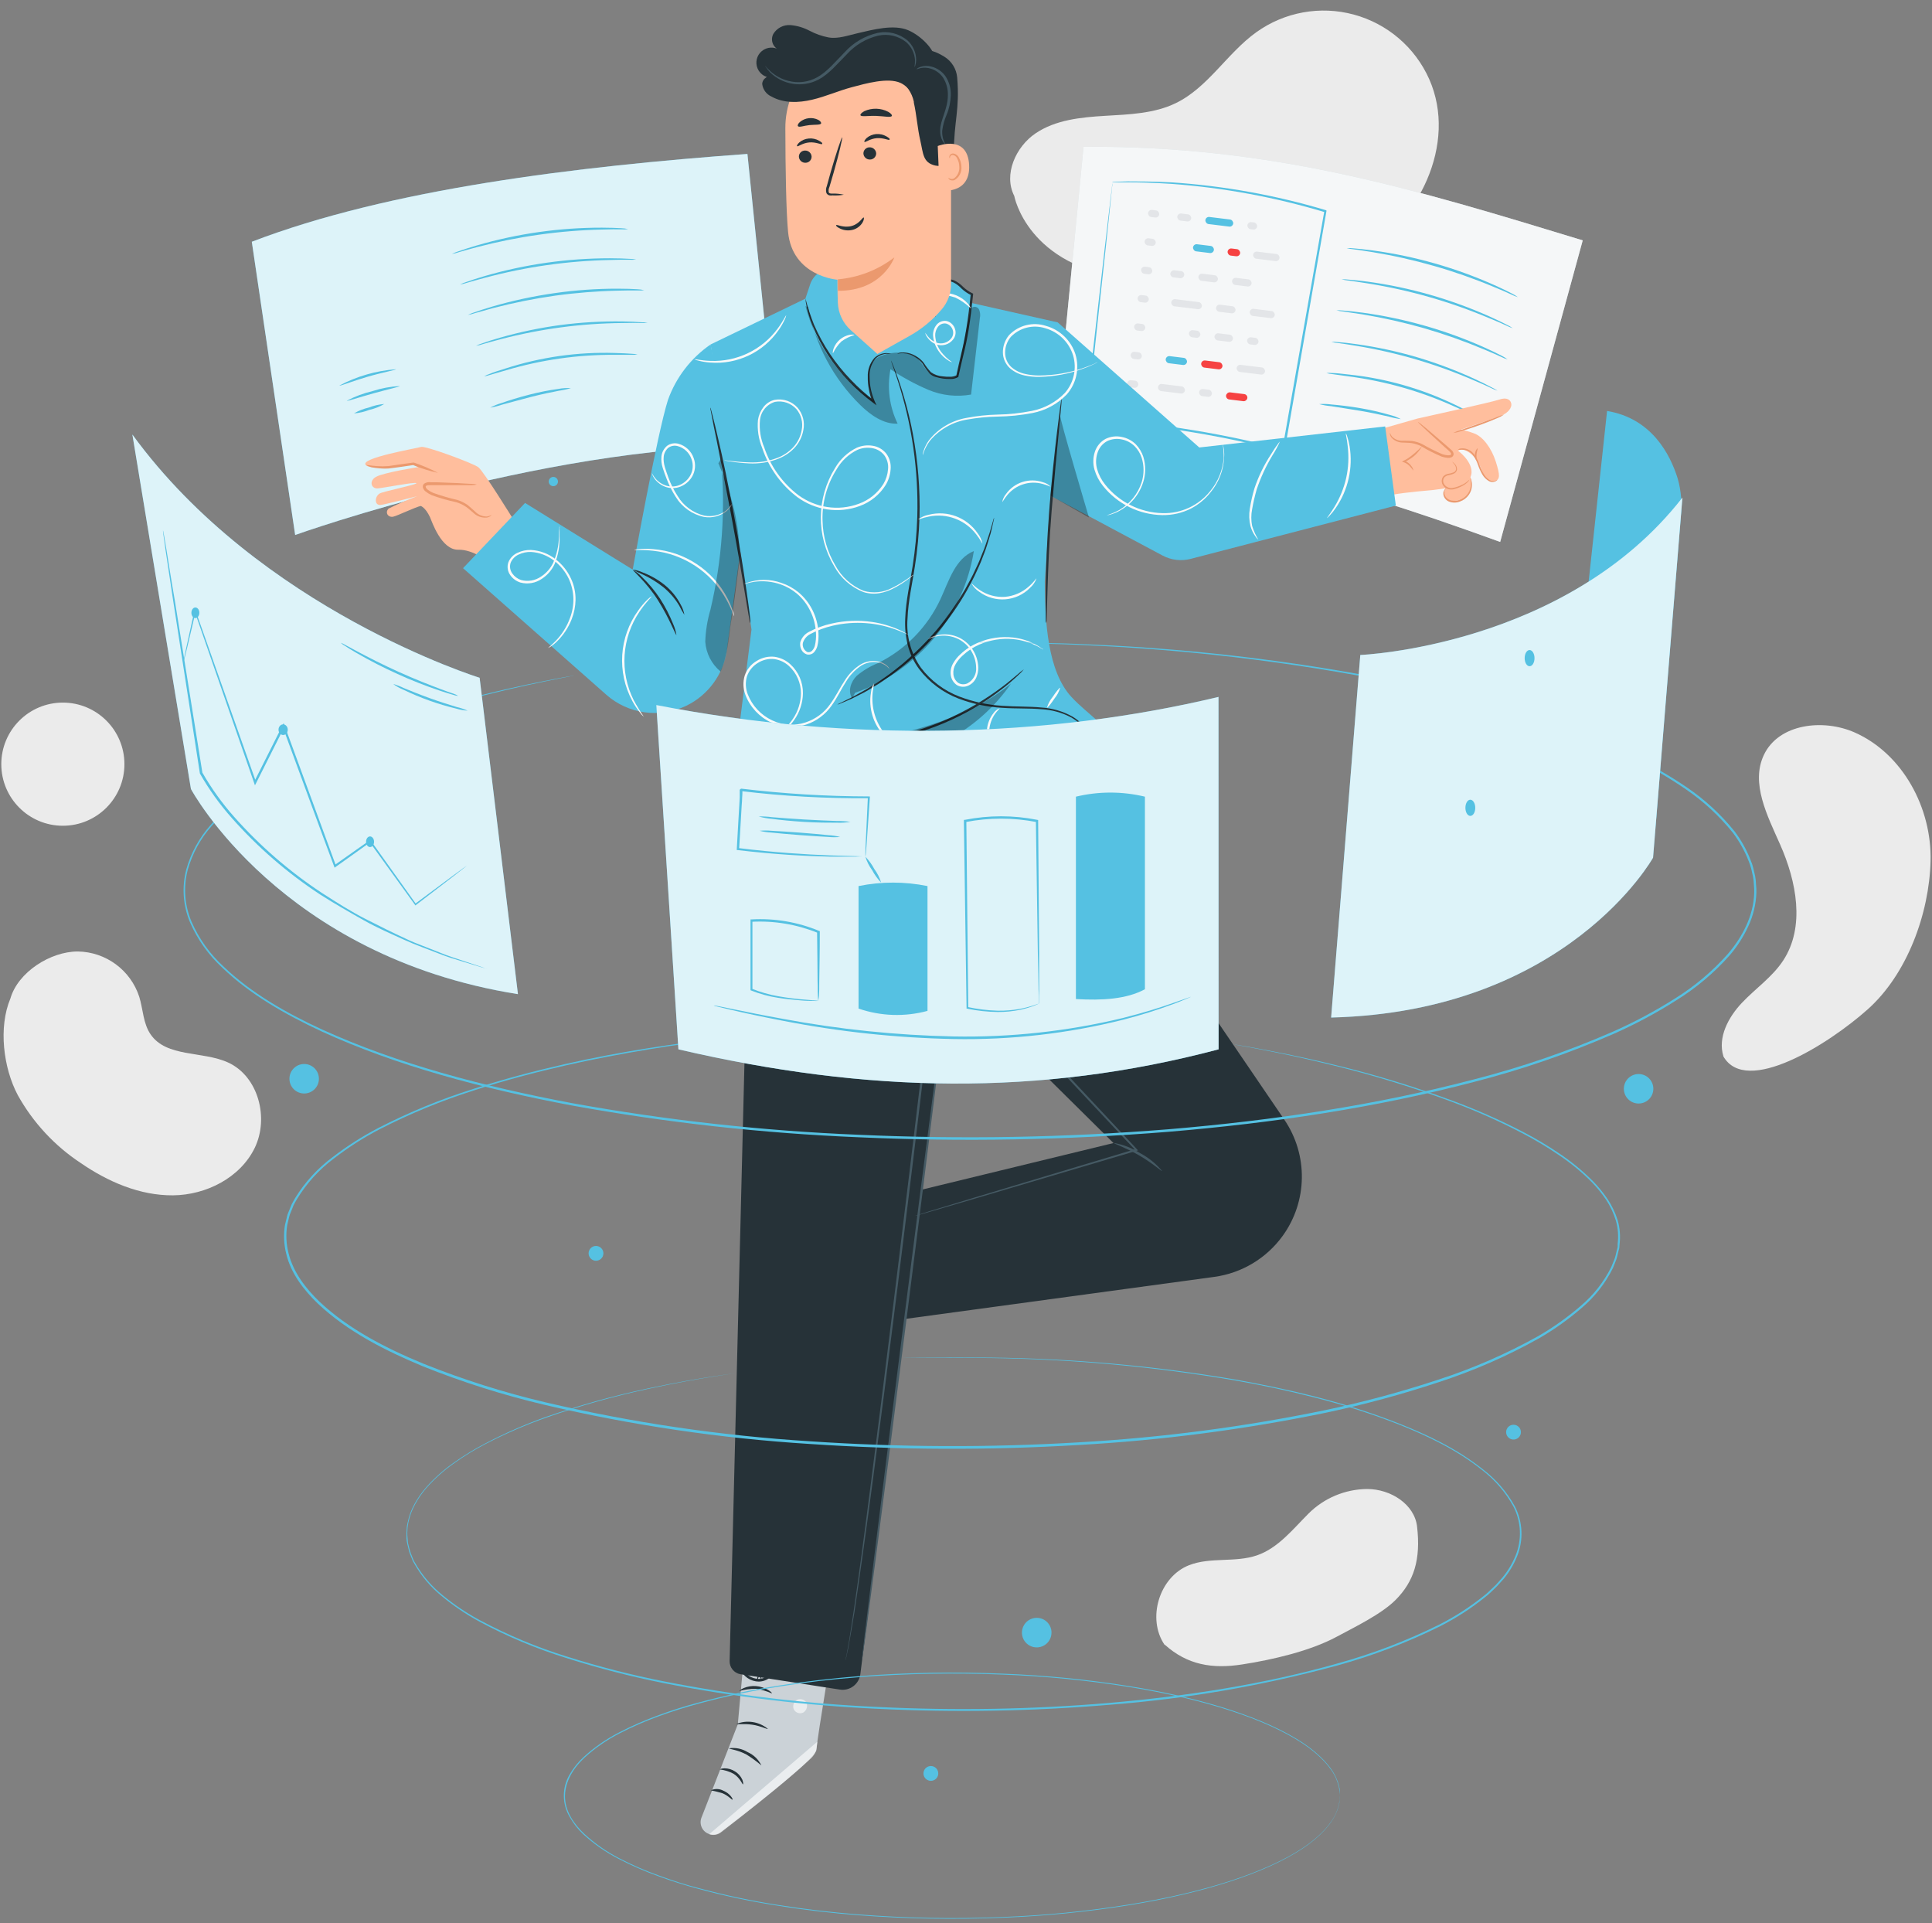 <?xml version="1.0" encoding="UTF-8"?>
<svg width="418px" height="416px" viewBox="0 0 418 416" version="1.1" xmlns="http://www.w3.org/2000/svg" xmlns:xlink="http://www.w3.org/1999/xlink">
    <rect x="0" y="0" width="418" height="416" fill="#808080" stroke="none"/>
    <g id="Page-1" stroke="none" stroke-width="1" fill="none" fill-rule="evenodd">
        <g id="WORKSHOP" transform="translate(-750, -3112)">
            <g id="Group-22" transform="translate(165, 905)">
                <g id="Visual-data-pana" transform="translate(585, 2207)">
                    <g id="freepik--background-simple--inject-155" transform="translate(0, 2)" fill="#EBEBEB" fill-rule="nonzero">
                        <path d="M49.38,227.86 C43.83,225.31 36.01,226.8 32.57,221.74 C30.97,219.4 30.96,216.37 30.14,213.66 C28.267,207.866 22.908,203.912 16.82,203.83 C10.9,203.83 3.88,208.31 2.25,214 C-0.36,220.19 0.7,229 3.85,234.91 C7.139,240.822 11.804,245.854 17.45,249.58 C23.36,253.65 30.27,256.65 37.45,256.58 C44.63,256.51 52,252.75 55.12,246.3 C58.24,239.85 55.9,230.86 49.38,227.86 Z" id="Path"></path>
                        <path d="M372.87,226.5 C371.6,222.41 373.94,218.04 376.87,214.94 C379.8,211.84 383.47,209.35 385.81,205.77 C390.59,198.47 388.68,188.68 385.15,180.71 C382.4,174.49 378.71,167.45 381.63,161.3 C384.83,154.55 394.44,153.43 401.27,156.45 C411.71,161.07 417.98,172.85 417.69,184.26 C417.4,195.67 412.62,208.73 404.11,216.33 C395.6,223.93 377.76,235.13 372.85,226.5" id="Path"></path>
                        <path d="M252,353.87 C248.06,348.19 250.81,339.13 257.24,336.6 C261.89,334.77 267.24,336.09 271.99,334.45 C276.52,332.87 279.67,328.87 283.08,325.45 C286.451,322.069 291.016,320.151 295.79,320.11 C300.92,320.11 306.03,323.44 306.59,328.21 C307.42,335.34 305.95,340.1 301.91,344.14 C298.84,347.2 293.03,350.01 289.22,352.06 C283.42,355.19 275.22,357.06 268.76,358.06 C262.3,359.06 256.9,358.19 252,353.78" id="Path"></path>
                        <circle id="Oval" stroke="#EBEBEB" cx="13.6" cy="163.31" r="12.82"></circle>
                        <path d="M244.18,58.22 C259.33,59.89 280.18,60.98 293.58,53.67 C306.98,46.36 315.4,29.05 309.22,15.12 C306.16,8.246 300.166,3.115 292.902,1.152 C285.638,-0.811 277.876,0.602 271.77,5 C265.48,9.53 261.37,16.92 254.39,20.31 C249.69,22.59 244.28,22.75 239.06,23.06 C233.84,23.37 228.37,23.93 224.06,26.84 C219.75,29.75 217.06,35.77 219.45,40.4 C219.42,40.37 222.28,55.81 244.18,58.22 Z" id="Path"></path>
                    </g>
                    <g id="freepik--back-screens--inject-155" transform="translate(54, 31)">
                        <path d="M107.71,2.3 C70.64,4.99 30.16,9.9 0.48,21.3 L9.86,84.73 C9.86,84.73 67.38,64.14 114.19,65.57 L107.71,2.3 Z" id="Path" fill="#55C1E2" fill-rule="nonzero"></path>
                        <g id="Group" opacity="0.8" transform="translate(0, 2)" fill-rule="nonzero">
                            <path d="M107.71,0.3 C70.64,2.99 30.16,7.9 0.48,19.3 L9.86,82.73 C9.86,82.73 67.38,62.14 114.19,63.57 L107.71,0.3 Z" id="Path" fill="#FFFFFF"></path>
                            <g id="Group-21" transform="translate(65.5, 32.5) rotate(-24) translate(-65.5, -32.5) translate(44, 14)" fill="#55C1E2">
                                <path d="M42.98,10.617 C42.494,10.469 42.022,10.279 41.57,10.047 C40.68,9.638 39.38,9.048 37.76,8.398 C33.559,6.64 29.258,5.131 24.88,3.878 C20.495,2.62 16.041,1.618 11.54,0.878 C9.82,0.598 8.41,0.398 7.44,0.268 C6.933,0.23 6.43,0.143 5.94,0.008 C6.451,-0.013 6.962,0.008 7.47,0.068 C8.47,0.138 9.86,0.288 11.6,0.518 C20.682,1.752 29.542,4.278 37.91,8.018 C39.51,8.738 40.79,9.358 41.66,9.818 C42.122,10.046 42.564,10.314 42.98,10.617 L42.98,10.617 Z" id="Path"></path>
                                <path d="M41.88,17.337 C41.395,17.182 40.924,16.988 40.47,16.758 C39.58,16.358 38.28,15.758 36.66,15.117 C28.253,11.578 19.449,9.067 10.44,7.638 C8.72,7.358 7.31,7.158 6.34,7.028 C5.834,6.978 5.333,6.891 4.84,6.768 C5.351,6.734 5.863,6.755 6.37,6.828 C7.37,6.888 8.76,7.038 10.5,7.268 C15.034,7.888 19.519,8.831 23.92,10.088 C28.321,11.349 32.628,12.916 36.81,14.777 C38.41,15.498 39.69,16.117 40.56,16.578 C41.025,16.785 41.467,17.04 41.88,17.337 Z" id="Path"></path>
                                <path d="M40.78,24.108 C40.294,23.959 39.822,23.769 39.37,23.538 C38.48,23.137 37.18,22.538 35.56,21.887 C31.358,20.124 27.057,18.605 22.68,17.337 C18.294,16.084 13.84,15.083 9.34,14.338 C7.62,14.068 6.22,13.857 5.24,13.727 C4.733,13.69 4.23,13.603 3.74,13.467 C4.251,13.447 4.762,13.468 5.27,13.527 C6.27,13.598 7.66,13.748 9.4,13.977 C13.934,14.598 18.419,15.541 22.82,16.797 C27.224,18.05 31.531,19.617 35.71,21.488 C37.31,22.207 38.59,22.828 39.46,23.288 C39.926,23.517 40.368,23.792 40.78,24.108 L40.78,24.108 Z" id="Path"></path>
                                <path d="M38.58,30.858 C38.11,30.702 37.652,30.512 37.21,30.288 C36.35,29.878 35.09,29.288 33.53,28.648 C25.39,25.114 16.846,22.598 8.09,21.157 C6.41,20.878 5.09,20.677 4.09,20.547 C3.596,20.51 3.107,20.422 2.63,20.288 C3.127,20.261 3.626,20.281 4.12,20.348 C5.07,20.407 6.44,20.558 8.12,20.797 C12.533,21.418 16.895,22.36 21.17,23.617 C25.448,24.89 29.628,26.467 33.68,28.337 C35.23,29.058 36.47,29.677 37.3,30.137 C37.748,30.337 38.177,30.578 38.58,30.858 Z" id="Path"></path>
                                <path d="M33.8,36.237 C33.377,36.11 32.965,35.946 32.57,35.748 L29.26,34.278 C22.016,30.993 14.326,28.799 6.44,27.767 L2.85,27.267 C2.408,27.227 1.97,27.15 1.54,27.038 C1.982,26.985 2.428,26.985 2.87,27.038 C3.73,27.038 4.96,27.198 6.48,27.367 C14.443,28.21 22.2,30.423 29.41,33.907 C30.8,34.568 31.9,35.127 32.66,35.538 C33.064,35.73 33.446,35.964 33.8,36.237 L33.8,36.237 Z" id="Path"></path>
                                <path d="M17.67,36.998 C16.798,36.888 15.935,36.711 15.09,36.468 C13.51,36.097 11.32,35.617 8.88,35.208 C6.44,34.797 4.21,34.477 2.6,34.208 C1.722,34.132 0.852,33.981 -8.52651283e-13,33.758 C0.88,33.688 1.765,33.715 2.64,33.837 C4.27,33.977 6.51,34.218 8.97,34.648 C11.065,35.004 13.138,35.478 15.18,36.068 C16.043,36.281 16.878,36.593 17.67,36.998 Z" id="Path"></path>
                            </g>
                        </g>
                        <g id="Group-24" transform="translate(26.37, 54.219) rotate(-10) translate(-26.37, -54.219) translate(19.87, 49.719)" fill="#55C1E2" fill-rule="nonzero">
                            <path d="M12.64,0.161 C12.64,0.321 9.79,0.311 6.31,0.691 C2.83,1.071 0.04,1.691 -2.98427949e-13,1.501 C4.074,0.18 8.379,-0.277 12.64,0.161 L12.64,0.161 Z" id="Path"></path>
                            <path d="M12.82,3.881 C12.82,4.031 10.16,4.131 6.91,4.451 C3.66,4.771 1.02,5.171 0.99,5.021 C2.891,4.407 4.865,4.04 6.86,3.931 C8.836,3.654 10.84,3.637 12.82,3.881 L12.82,3.881 Z" id="Path"></path>
                            <path d="M8.85,7.121 C7.767,7.529 6.626,7.762 5.47,7.811 C4.342,8.04 3.186,8.101 2.04,7.991 C3.121,7.59 4.258,7.358 5.41,7.301 C6.542,7.073 7.701,7.012 8.85,7.121 Z" id="Path"></path>
                        </g>
                        <path d="M288.43,21 C252.13,9.94 221.5,0.49 180.43,0.75 L174.15,65.38 C216.86,69.16 231.15,71.96 270.57,86.23 L288.43,21 Z" id="Path" fill="#CCD8DC" fill-rule="nonzero"></path>
                        <g id="Group" opacity="0.8" transform="translate(174, 0)" fill="#FFFFFF" fill-rule="nonzero">
                            <path d="M114.43,21 C78.13,9.94 47.5,0.49 6.43,0.75 L0.15,65.38 C42.86,69.16 57.15,71.96 96.57,86.23 L114.43,21 Z" id="Path"></path>
                        </g>
                        <g id="Group-21" transform="translate(231.42, 22.663)" fill="#55C1E2" fill-rule="nonzero">
                            <path d="M42.98,10.617 C42.494,10.469 42.022,10.279 41.57,10.047 C40.68,9.638 39.38,9.048 37.76,8.398 C33.559,6.64 29.258,5.131 24.88,3.878 C20.495,2.62 16.041,1.618 11.54,0.878 C9.82,0.598 8.41,0.398 7.44,0.268 C6.933,0.23 6.43,0.143 5.94,0.008 C6.451,-0.013 6.962,0.008 7.47,0.068 C8.47,0.138 9.86,0.288 11.6,0.518 C20.682,1.752 29.542,4.278 37.91,8.018 C39.51,8.738 40.79,9.358 41.66,9.818 C42.122,10.046 42.564,10.314 42.98,10.617 L42.98,10.617 Z" id="Path"></path>
                            <path d="M41.88,17.337 C41.395,17.182 40.924,16.988 40.47,16.758 C39.58,16.358 38.28,15.758 36.66,15.117 C28.253,11.578 19.449,9.067 10.44,7.638 C8.72,7.358 7.31,7.158 6.34,7.028 C5.834,6.978 5.333,6.891 4.84,6.768 C5.351,6.734 5.863,6.755 6.37,6.828 C7.37,6.888 8.76,7.038 10.5,7.268 C15.034,7.888 19.519,8.831 23.92,10.088 C28.321,11.349 32.628,12.916 36.81,14.777 C38.41,15.498 39.69,16.117 40.56,16.578 C41.025,16.785 41.467,17.04 41.88,17.337 Z" id="Path"></path>
                            <path d="M40.78,24.108 C40.294,23.959 39.822,23.769 39.37,23.538 C38.48,23.137 37.18,22.538 35.56,21.887 C31.358,20.124 27.057,18.605 22.68,17.337 C18.294,16.084 13.84,15.083 9.34,14.338 C7.62,14.068 6.22,13.857 5.24,13.727 C4.733,13.69 4.23,13.603 3.74,13.467 C4.251,13.447 4.762,13.468 5.27,13.527 C6.27,13.598 7.66,13.748 9.4,13.977 C13.934,14.598 18.419,15.541 22.82,16.797 C27.224,18.05 31.531,19.617 35.71,21.488 C37.31,22.207 38.59,22.828 39.46,23.288 C39.926,23.517 40.368,23.792 40.78,24.108 L40.78,24.108 Z" id="Path"></path>
                            <path d="M38.58,30.858 C38.11,30.702 37.652,30.512 37.21,30.288 C36.35,29.878 35.09,29.288 33.53,28.648 C25.39,25.114 16.846,22.598 8.09,21.157 C6.41,20.878 5.09,20.677 4.09,20.547 C3.596,20.51 3.107,20.422 2.63,20.288 C3.127,20.261 3.626,20.281 4.12,20.348 C5.07,20.407 6.44,20.558 8.12,20.797 C12.533,21.418 16.895,22.36 21.17,23.617 C25.448,24.89 29.628,26.467 33.68,28.337 C35.23,29.058 36.47,29.677 37.3,30.137 C37.748,30.337 38.177,30.578 38.58,30.858 Z" id="Path"></path>
                            <path d="M33.8,36.237 C33.377,36.11 32.965,35.946 32.57,35.748 L29.26,34.278 C22.016,30.993 14.326,28.799 6.44,27.767 L2.85,27.267 C2.408,27.227 1.97,27.15 1.54,27.038 C1.982,26.985 2.428,26.985 2.87,27.038 C3.73,27.038 4.96,27.198 6.48,27.367 C14.443,28.21 22.2,30.423 29.41,33.907 C30.8,34.568 31.9,35.127 32.66,35.538 C33.064,35.73 33.446,35.964 33.8,36.237 L33.8,36.237 Z" id="Path"></path>
                            <path d="M17.67,36.998 C16.798,36.888 15.935,36.711 15.09,36.468 C13.51,36.097 11.32,35.617 8.88,35.208 C6.44,34.797 4.21,34.477 2.6,34.208 C1.722,34.132 0.852,33.981 -8.52651283e-13,33.758 C0.88,33.688 1.765,33.715 2.64,33.837 C4.27,33.977 6.51,34.218 8.97,34.648 C11.065,35.004 13.138,35.478 15.18,36.068 C16.043,36.281 16.878,36.593 17.67,36.998 Z" id="Path"></path>
                        </g>
                        <path d="M186.68,8.37 L187.52,8.32 L190.02,8.24 C192.22,8.24 195.42,8.24 199.5,8.45 C210.789,9.201 221.959,11.214 232.8,14.45 L232.98,14.51 L232.98,14.7 C230.48,29.03 227.5,46.06 224.32,64.28 C224.19,65.02 224.06,65.76 223.93,66.48 L223.93,66.76 L223.65,66.69 C216.325,64.772 208.905,63.24 201.42,62.1 C194.25,61 187.42,60.22 181.04,59.82 L180.79,59.82 L180.79,59.58 C182.54,44.29 184.01,31.49 185.04,22.48 C185.56,18.02 185.98,14.48 186.26,12.08 C186.4,10.9 186.52,9.99 186.59,9.35 C186.59,9.06 186.66,8.83 186.68,8.65 C186.7,8.47 186.68,8.42 186.68,8.43 C186.689,8.513 186.689,8.597 186.68,8.68 C186.68,8.86 186.68,9.1 186.61,9.4 C186.55,10.05 186.45,10.98 186.33,12.18 C186.08,14.62 185.7,18.18 185.23,22.64 C184.23,31.64 182.87,44.39 181.23,59.64 L181.01,59.39 C187.4,59.77 194.26,60.54 201.44,61.63 C208.945,62.766 216.385,64.295 223.73,66.21 L223.41,66.42 C223.54,65.7 223.67,64.96 223.8,64.22 C227.01,46 230.01,28.98 232.53,14.66 L232.68,14.91 C221.877,11.663 210.75,9.607 199.5,8.78 C195.44,8.51 192.22,8.44 190.06,8.45 L186.7,8.45 L186.68,8.37 Z" id="Path" fill="#55C1E2" fill-rule="nonzero"></path>
                        <g id="Group-46" transform="translate(207, 35.5) rotate(7) translate(-207, -35.5) translate(192, 16)">
                            <rect id="Rectangle" fill="#E3E5E8" x="0" y="0" width="2.426" height="1.546" rx="0.773"></rect>
                            <rect id="Rectangle-Copy-5" fill="#E3E5E8" x="0" y="6.186" width="2.426" height="1.546" rx="0.773"></rect>
                            <rect id="Rectangle-Copy-7" fill="#E3E5E8" x="0" y="12.371" width="2.426" height="1.546" rx="0.773"></rect>
                            <rect id="Rectangle-Copy-6" fill="#E3E5E8" x="0" y="18.557" width="2.426" height="1.546" rx="0.773"></rect>
                            <rect id="Rectangle-Copy-16" fill="#E3E5E8" x="0" y="24.742" width="2.426" height="1.546" rx="0.773"></rect>
                            <rect id="Rectangle-Copy-15" fill="#E3E5E8" x="0" y="30.928" width="2.426" height="1.546" rx="0.773"></rect>
                            <rect id="Rectangle-Copy-14" fill="#E3E5E8" x="0" y="37.113" width="2.426" height="1.546" rx="0.773"></rect>
                            <rect id="Rectangle-Copy-27" fill="#E3E5E8" x="6.367" y="0" width="3.032" height="1.546" rx="0.773"></rect>
                            <rect id="Rectangle-Copy-30" fill="#55C1E2" x="10.558" y="6.186" width="4.548" height="1.546" rx="0.773"></rect>
                            <rect id="Rectangle-Copy-32" fill="#55C1E2" x="12.492" y="0" width="6.064" height="1.546" rx="0.773"></rect>
                            <rect id="Rectangle-Copy-33" fill="#E3E5E8" x="21.649" y="0" width="2.122" height="1.546" rx="0.773"></rect>
                            <rect id="Rectangle-Copy-24" fill="#E3E5E8" transform="translate(7.884, 13.144) scale(-1, 1) translate(-7.884, -13.144) " x="6.367" y="12.371" width="3.032" height="1.546" rx="0.773"></rect>
                            <rect id="Rectangle-Copy-34" fill="#F64242" fill-rule="nonzero" transform="translate(23.878, 37.887) scale(-1, 1) translate(-23.878, -37.887) " x="21.559" y="37.113" width="4.639" height="1.546" rx="0.773"></rect>
                            <rect id="Rectangle-Copy-35" fill="#F64242" fill-rule="nonzero" x="18.096" y="6.186" width="2.729" height="1.546" rx="0.773"></rect>
                            <rect id="Rectangle-Copy-36" fill="#E3E5E8" x="24.433" y="18.557" width="5.458" height="1.546" rx="0.773"></rect>
                            <rect id="Rectangle-Copy-37" fill="#E3E5E8" x="23.651" y="6.186" width="5.761" height="1.546" rx="0.773"></rect>
                            <rect id="Rectangle-Copy-23" fill="#E3E5E8" x="7.332" y="18.557" width="6.671" height="1.546" rx="0.773"></rect>
                            <rect id="Rectangle-Copy-38" fill="#E3E5E8" x="17.514" y="24.742" width="4.021" height="1.546" rx="0.773"></rect>
                            <rect id="Rectangle-Copy-39" fill="#E3E5E8" x="12.492" y="12.371" width="4.245" height="1.546" rx="0.773"></rect>
                            <rect id="Rectangle-Copy-40" fill="#E3E5E8" x="19.83" y="12.371" width="4.245" height="1.546" rx="0.773"></rect>
                            <rect id="Rectangle-Copy-22" fill="#E3E5E8" x="11.947" y="24.742" width="2.474" height="1.546" rx="0.773"></rect>
                            <rect id="Rectangle-Copy-41" fill="#E3E5E8" x="17.095" y="18.557" width="4.245" height="1.546" rx="0.773"></rect>
                            <rect id="Rectangle-Copy-21" fill="#55C1E2" x="7.641" y="30.928" width="4.639" height="1.546" rx="0.773"></rect>
                            <rect id="Rectangle-Copy-20" fill="#E3E5E8" x="6.713" y="37.113" width="5.876" height="1.546" rx="0.773"></rect>
                            <rect id="Rectangle-Copy-42" fill="#F64242" fill-rule="nonzero" x="15.373" y="30.928" width="4.639" height="1.546" rx="0.773"></rect>
                            <rect id="Rectangle-Copy-43" fill="#E3E5E8" x="24.627" y="24.742" width="2.474" height="1.546" rx="0.773"></rect>
                            <rect id="Rectangle-Copy-44" fill="#E3E5E8" x="15.682" y="37.113" width="2.784" height="1.546" rx="0.773"></rect>
                            <rect id="Rectangle-Copy-45" fill="#E3E5E8" x="23.105" y="30.928" width="6.186" height="1.546" rx="0.773"></rect>
                        </g>
                    </g>
                    <g id="freepik--Character--inject-155" transform="translate(79, 0)" fill-rule="nonzero">
                        <polyline id="Path" fill="#55C1E2" points="122.04 171.44 157.44 179.28 162.85 171.44 161.98 161.35 156.6 156.43 138.06 156.43 120.74 172.03"></polyline>
                        <g id="Group" opacity="0.3" transform="translate(120, 156)" fill="#000000">
                            <polyline id="Path" points="2.04 15.44 37.44 23.28 42.85 15.44 41.98 5.35 36.6 0.43 18.06 0.43 0.74 16.03"></polyline>
                        </g>
                        <path d="M176,98.54 L220.69,92.54 L227.69,90.54 C227.69,90.54 243.8,87 245.3,86.46 C247.04,85.84 247.76,86.53 247.94,87.18 C248.23,88.18 247.25,89.35 245.77,89.93 C245.27,90.13 237.1,92.93 237.1,92.93 C238.038,93.13 238.96,93.397 239.86,93.73 C241.81,94.39 243.68,96.91 244.62,99.85 C245.56,102.79 245.57,103.69 244.44,104.11 C244.001,104.243 243.526,104.177 243.14,103.93 C242.507,103.548 242.032,102.952 241.8,102.25 C240.23,97.56 237.3,97.19 237.3,97.19 L236.38,97.45 C236.38,97.45 239.38,99.56 239.38,102.12 C239.372,102.496 239.291,102.866 239.14,103.21 C239.592,104.504 239.326,105.941 238.44,106.987 C237.554,108.033 236.181,108.533 234.83,108.3 C234.19,108.18 233.49,107.8 233.4,107.16 C233.382,106.814 233.455,106.47 233.61,106.16 C233.674,105.987 233.727,105.81 233.77,105.63 L231.09,106 C231.09,106 225.02,106.5 222.41,107 L180.57,119.6 C177.792,120.444 174.791,120.138 172.24,118.751 C169.689,117.364 167.801,115.011 167,112.22 L167,112.22 C166.146,109.196 166.647,105.949 168.375,103.324 C170.102,100.698 172.885,98.953 176,98.54 Z" id="Path" fill="#FFBE9D"></path>
                        <path d="M221.74,93.66 C221.935,94.606 222.711,95.322 223.67,95.44 C224.59,95.63 225.55,95.51 226.48,95.63 C229.26,96.01 231.43,98.54 234.22,98.78 C234.61,98.78 235.11,98.78 235.22,98.36 C235.33,97.94 235.03,97.69 234.76,97.45 L227.76,91.28" id="Path" fill="#FFBE9D"></path>
                        <path d="M227.79,91.28 C228.083,91.447 228.358,91.645 228.61,91.87 C229.11,92.28 229.84,92.87 230.72,93.63 L233.81,96.28 L234.69,97.05 C234.96,97.32 235.42,97.55 235.5,98.19 C235.505,98.511 235.316,98.804 235.02,98.93 C234.783,99.028 234.526,99.069 234.27,99.05 C233.814,99.015 233.364,98.924 232.93,98.78 C231.389,98.132 229.895,97.377 228.46,96.52 C227.831,96.198 227.157,95.975 226.46,95.86 C225.81,95.76 225.17,95.78 224.59,95.74 C223.619,95.768 222.686,95.365 222.04,94.64 C221.63,94.07 221.71,93.64 221.73,93.64 C221.839,93.944 221.998,94.228 222.2,94.48 C222.842,95.094 223.714,95.407 224.6,95.34 C225.241,95.327 225.881,95.347 226.52,95.4 C227.262,95.507 227.984,95.726 228.66,96.05 C230.087,96.876 231.563,97.614 233.08,98.26 C233.474,98.382 233.879,98.463 234.29,98.5 C234.68,98.5 235.01,98.39 234.97,98.19 C234.93,97.99 234.65,97.67 234.35,97.41 L233.47,96.63 L230.47,93.89 L228.47,92.01 C228,91.57 227.76,91.31 227.79,91.28 Z" id="Path" fill="#EB996E"></path>
                        <path d="M236.35,97.39 C236.928,97.251 237.532,97.251 238.11,97.39 C238.714,97.55 239.251,97.901 239.64,98.39 C240.117,99.023 240.488,99.729 240.74,100.48 C240.999,101.251 241.334,101.995 241.74,102.7 C242.094,103.291 242.597,103.777 243.2,104.11 C243.63,104.331 244.14,104.331 244.57,104.11 C244.86,103.96 244.97,103.81 244.96,103.8 C244.95,103.79 244.8,103.88 244.52,103.99 C244.118,104.124 243.678,104.08 243.31,103.87 C242.772,103.53 242.325,103.063 242.01,102.51 C241.608,101.813 241.273,101.08 241.01,100.32 C240.741,99.539 240.342,98.809 239.83,98.16 C239.397,97.617 238.795,97.234 238.12,97.07 C237.67,96.959 237.2,96.959 236.75,97.07 C236.49,97.27 236.34,97.37 236.35,97.39 Z" id="Path" fill="#EB996E"></path>
                        <path d="M246.39,89.7 C245.83,89.83 245.284,90.014 244.76,90.25 L240.88,91.68 L237,93.05 C236.447,93.198 235.911,93.402 235.4,93.66 C235.972,93.594 236.535,93.467 237.08,93.28 C238.08,92.99 239.5,92.55 241.02,92 C242.54,91.45 243.91,90.91 244.88,90.48 C245.411,90.278 245.918,90.016 246.39,89.7 L246.39,89.7 Z" id="Path" fill="#EB996E"></path>
                        <path d="M235.17,99.88 C235.17,99.88 235.29,100.04 235.52,100.29 C235.862,100.606 236.048,101.055 236.03,101.52 C235.983,101.819 235.781,102.07 235.5,102.18 C235.153,102.322 234.79,102.423 234.42,102.48 C233.951,102.537 233.52,102.765 233.21,103.12 C232.916,103.551 232.842,104.096 233.01,104.59 C233.181,105.072 233.542,105.463 234.01,105.67 C234.426,105.873 234.893,105.943 235.35,105.87 C236.074,105.715 236.771,105.456 237.42,105.1 C237.868,104.874 238.273,104.573 238.62,104.21 C238.75,104.078 238.846,103.917 238.9,103.74 C238.9,103.74 238.77,103.89 238.52,104.11 C238.156,104.423 237.748,104.683 237.31,104.88 C236.677,105.195 236.004,105.424 235.31,105.56 C234.477,105.706 233.651,105.264 233.31,104.49 C233.172,104.099 233.224,103.667 233.45,103.32 C233.708,103.028 234.064,102.84 234.45,102.79 C234.843,102.717 235.226,102.596 235.59,102.43 C235.94,102.265 236.181,101.933 236.23,101.55 C236.236,101.02 235.996,100.518 235.58,100.19 C235.35,100 235.18,99.86 235.17,99.88 Z" id="Path" fill="#EB996E"></path>
                        <path d="M234.21,105.45 C234.21,105.45 234.02,105.45 233.77,105.66 C233.418,105.972 233.233,106.431 233.27,106.9 C233.357,107.603 233.81,108.208 234.46,108.49 C235.237,108.802 236.103,108.802 236.88,108.49 C237.663,108.216 238.338,107.702 238.81,107.02 C239.188,106.469 239.413,105.827 239.46,105.16 C239.497,104.714 239.446,104.266 239.31,103.84 C239.277,103.68 239.209,103.53 239.11,103.4 C239.219,103.97 239.256,104.551 239.22,105.13 C239.034,106.512 238.087,107.671 236.77,108.13 C236.069,108.403 235.291,108.403 234.59,108.13 C234.025,107.907 233.617,107.408 233.51,106.81 C233.46,106.404 233.587,105.995 233.86,105.69 C234.06,105.54 234.23,105.48 234.21,105.45 Z" id="Path" fill="#EB996E"></path>
                        <path d="M226.78,101.78 C226.78,101.78 226.78,101.46 226.49,101 C226.107,100.39 225.535,99.922 224.86,99.67 L224.86,99.97 C225.206,99.807 225.54,99.62 225.86,99.41 C227.043,98.724 228.012,97.724 228.66,96.52 C227.754,97.489 226.748,98.36 225.66,99.12 C225.32,99.33 224.99,99.52 224.66,99.68 L224.32,99.86 L224.68,99.98 C225.302,100.2 225.848,100.596 226.25,101.12 C226.62,101.51 226.73,101.79 226.78,101.78 Z" id="Path" fill="#EB996E"></path>
                        <path d="M240.69,97 C240.63,96.94 240.16,97.46 240.1,98.29 C240.04,99.12 240.44,99.69 240.52,99.64 C240.6,99.59 240.39,99.03 240.45,98.31 C240.51,97.59 240.78,97.06 240.69,97 Z" id="Path" fill="#EB996E"></path>
                        <path d="M32.18,112.55 C32.18,112.55 25.66,101.98 24.5,101.08 C23.34,100.18 13.01,96.4 12.13,96.68 C11.25,96.96 -1.27,99.09 0.13,100.58 C1.53,102.07 10.3,100.45 10.3,100.45 L11.48,101.04 C11.48,101.04 3.93,102.24 2.34,103.16 C0.75,104.08 1.34,105.79 2.77,105.65 C4.2,105.51 10.7,104.24 11.09,104.51 C11.48,104.78 3.96,106.28 3.15,106.75 C2.06,107.4 1.95,109.33 3.33,109.24 C4.14,109.18 11.23,107.35 11.23,107.35 C9.136,108.124 7.087,109.012 5.09,110.01 C4.24,110.82 4.91,112.01 6.09,111.77 C6.93,111.59 10.9,109.69 12.02,109.45 C12.02,109.45 13.02,109.73 14.02,111.85 C14.46,112.85 16.48,119 20.17,118.92 C23.44,118.85 26.65,121.54 26.65,121.54 L32.18,112.55 Z" id="Path" fill="#FFBE9D"></path>
                        <path d="M0.19,100.61 C0.898,100.977 1.674,101.191 2.47,101.24 C3.324,101.362 4.188,101.399 5.05,101.35 C6.05,101.24 7.05,101.1 8.15,100.94 L10.49,100.6 L10.35,100.6 C12.098,101.318 13.905,101.884 15.75,102.29 C14.077,101.408 12.335,100.665 10.54,100.07 L10.48,100.07 L10.4,100.07 L8.08,100.38 L5.01,100.83 C4.178,100.894 3.342,100.894 2.51,100.83 C1.09,100.73 0.21,100.52 0.19,100.61 Z" id="Path" fill="#EB996E"></path>
                        <path d="M27.29,111.3 C26.419,111.92 25.251,111.92 24.38,111.3 C23.49,110.76 22.8,109.94 21.95,109.3 C19.41,107.5 15.74,107.93 13.28,106.01 C12.94,105.75 12.6,105.31 12.79,104.92 C12.98,104.53 13.45,104.52 13.86,104.53 L24.17,104.77" id="Path" fill="#FFBE9D"></path>
                        <path d="M24.17,104.81 C23.807,104.719 23.434,104.672 23.06,104.67 C22.34,104.67 21.3,104.56 20.06,104.51 L15.55,104.33 L14.24,104.33 C13.714,104.23 13.17,104.346 12.73,104.65 C12.468,104.914 12.4,105.314 12.56,105.65 C12.676,105.912 12.855,106.142 13.08,106.32 C13.48,106.63 13.912,106.895 14.37,107.11 C16.115,107.744 17.903,108.256 19.72,108.64 C20.469,108.867 21.18,109.204 21.83,109.64 C22.43,110.05 22.93,110.55 23.44,110.96 C24.213,111.703 25.273,112.069 26.34,111.96 C27.11,111.82 27.34,111.4 27.34,111.4 C27.028,111.568 26.69,111.682 26.34,111.74 C25.356,111.74 24.416,111.335 23.74,110.62 C23.27,110.21 22.74,109.69 22.14,109.22 C21.457,108.746 20.705,108.382 19.91,108.14 C18.131,107.733 16.377,107.219 14.66,106.6 C14.243,106.405 13.847,106.167 13.48,105.89 C13.15,105.62 12.99,105.25 13.17,105.11 C13.35,104.97 13.82,104.94 14.26,104.95 L15.56,104.95 L20.08,104.95 C21.36,104.95 22.4,104.95 23.08,104.95 C23.448,104.951 23.814,104.904 24.17,104.81 L24.17,104.81 Z" id="Path" fill="#EB996E"></path>
                        <path d="M83,346.78 L80.63,373 L72.76,393.21 C72.491,393.906 72.522,394.683 72.846,395.356 C73.17,396.028 73.758,396.537 74.47,396.76 L74.47,396.76 C75.303,397.023 76.213,396.867 76.91,396.34 C81.34,392.97 97.57,380.47 97.64,378.54 C97.72,376.31 102,351 102,351 L83,346.78 Z" id="Path" fill="#CBD2D7"></path>
                        <g id="Group" opacity="0.6" transform="translate(74, 376)" fill="#FFFFFF">
                            <path d="M0.47,20.77 L23.84,0.77 L23.72,1.88 C23.609,2.839 23.162,3.728 22.46,4.39 C20.58,6.15 15.27,10.91 2.99,20.39 C2.272,20.942 1.325,21.096 0.47,20.8 L0.47,20.77 Z" id="Path"></path>
                        </g>
                        <g id="Group" opacity="0.6" transform="translate(92, 367)" fill="#FFFFFF">
                            <path d="M1.43,0.73 C0.712,1.148 0.419,2.037 0.75,2.8 C1.135,3.516 2.005,3.816 2.75,3.49 C3.516,3.053 3.827,2.107 3.47,1.3 C2.985,0.568 2.008,0.352 1.26,0.81" id="Path"></path>
                        </g>
                        <path d="M81.76,386 C81.6,386.06 81.17,384.62 79.69,383.7 C78.776,383.212 77.779,382.9 76.75,382.78 C76.75,382.72 77.09,382.55 77.75,382.53 C78.567,382.531 79.367,382.771 80.05,383.22 C80.74,383.651 81.287,384.277 81.62,385.02 C81.83,385.62 81.82,386 81.76,386 Z" id="Path" fill="#263238"></path>
                        <path d="M79.49,389.31 C79.36,389.41 78.61,388.46 77.3,387.92 C76.476,387.666 75.638,387.459 74.79,387.3 C75.664,386.887 76.685,386.92 77.53,387.39 C79,388 79.64,389.26 79.49,389.31 Z" id="Path" fill="#263238"></path>
                        <path d="M85.74,381.92 C84.721,381.05 83.638,380.258 82.5,379.55 C80.56,378.5 78.71,378.38 78.73,378.2 C80.137,377.991 81.572,378.289 82.78,379.04 C84.076,379.619 85.125,380.64 85.74,381.92 L85.74,381.92 Z" id="Path" fill="#263238"></path>
                        <path d="M87.13,374 C87.04,374.15 85.67,373.38 83.79,373.1 C81.91,372.82 80.38,373.1 80.34,372.93 C82.628,372.015 85.234,372.425 87.13,374 Z" id="Path" fill="#263238"></path>
                        <path d="M88,366.33 C86.902,365.839 85.741,365.502 84.55,365.33 C83.344,365.326 82.144,365.484 80.98,365.8 C80.98,365.74 81.26,365.45 81.91,365.17 C82.756,364.816 83.676,364.671 84.59,364.75 C85.506,364.823 86.392,365.107 87.18,365.58 C87.8,365.93 88.07,366.27 88,366.33 Z" id="Path" fill="#263238"></path>
                        <path d="M84.79,363.84 C84.739,363.505 84.767,363.163 84.87,362.84 C85.063,361.944 85.43,361.095 85.95,360.34 C86.287,359.757 86.802,359.298 87.42,359.03 C87.857,358.897 88.331,359.049 88.61,359.41 C88.852,359.771 88.952,360.209 88.89,360.64 C88.56,362.44 87,363.752 85.17,363.77 C83.377,363.748 81.774,362.646 81.11,360.98 C80.949,360.563 80.974,360.097 81.18,359.7 C81.438,359.321 81.908,359.148 82.35,359.27 C82.979,359.48 83.538,359.857 83.97,360.36 C84.621,361.007 85.149,361.765 85.53,362.6 C85.693,362.893 85.796,363.216 85.83,363.55 C85.262,362.484 84.541,361.507 83.69,360.65 C83.293,360.232 82.798,359.919 82.25,359.74 C82.009,359.667 81.749,359.761 81.61,359.97 C81.494,360.238 81.494,360.542 81.61,360.81 C82.219,362.23 83.605,363.162 85.15,363.19 C86.695,363.174 88.023,362.09 88.35,360.58 C88.4,360.283 88.343,359.979 88.19,359.72 C88.045,359.513 87.781,359.424 87.54,359.5 C87.014,359.718 86.57,360.096 86.27,360.58 C85.589,361.571 85.087,362.675 84.79,363.84 L84.79,363.84 Z" id="Path" fill="#263238"></path>
                        <path d="M107.14,362.17 L126.77,206.72 L120.49,170.58 L83.49,172.58 L78.86,359.3 C78.816,360.692 79.791,361.91 81.16,362.17 L102.72,365.5 C103.75,365.657 104.799,365.392 105.631,364.765 C106.462,364.138 107.007,363.203 107.14,362.17 L107.14,362.17 Z" id="Path" fill="#263238"></path>
                        <path d="M126.2,211.93 L161.91,247.27 L110.54,259.76 L114.19,285.68 L183.73,276.22 C189.672,275.406 195.021,272.193 198.53,267.33 L198.53,267.33 C203.918,259.862 204.054,249.821 198.87,242.21 L144.69,162.69 L120.49,170.58 L126.2,211.93 Z" id="Path" fill="#263238"></path>
                        <path d="M124.23,202.94 C124.812,204.368 125.228,205.857 125.47,207.38 C125.892,208.862 126.138,210.39 126.2,211.93 C125.626,210.5 125.21,209.011 124.96,207.49 C124.549,206.005 124.304,204.479 124.23,202.94 L124.23,202.94 Z" id="Path" fill="#455A64"></path>
                        <path d="M119,263 L119.85,262.72 L122.35,261.94 L131.93,259.03 L166.79,248.55 L166.7,248.88 L123.84,203.23 L124.29,203.09 C123.44,210.26 122.55,217.75 121.65,225.39 C117.23,262.39 113.07,295.91 109.86,320.13 C108.26,332.24 106.86,342.03 105.86,348.79 C105.29,352.15 104.86,354.79 104.52,356.54 C104.34,357.41 104.19,358.07 104.09,358.54 C103.99,359.01 103.93,359.22 103.93,359.22 C103.93,359.22 103.93,358.98 104.04,358.53 C104.15,358.08 104.26,357.39 104.42,356.53 C104.78,354.77 105.12,352.14 105.66,348.77 C106.66,342 107.98,332.21 109.52,320.09 C112.65,295.87 116.74,262.36 121.16,225.34 C122.07,217.7 122.96,210.21 123.81,203.04 L123.87,202.49 L124.25,202.89 L167,248.62 L167.22,248.86 L166.91,248.95 L132,259.27 L122.38,262.08 L119.87,262.8 C119.33,263 119,263 119,263 Z" id="Path" fill="#455A64"></path>
                        <path d="M107.47,359.24 C107.33,359.24 111.41,326.24 116.58,285.55 C121.75,244.86 126.06,211.91 126.2,211.93 C126.34,211.95 122.27,244.93 117.1,285.62 C111.93,326.31 107.62,359.25 107.47,359.24 Z" id="Path" fill="#455A64"></path>
                        <path d="M120.41,186.49 C120.768,187.262 121.043,188.07 121.23,188.9 C121.67,190.4 122.23,192.51 122.73,194.85 C123.23,197.19 123.62,199.33 123.85,200.85 C124.026,201.682 124.11,202.53 124.1,203.38 C123.816,202.579 123.612,201.751 123.49,200.91 C123.12,199.2 122.69,197.17 122.22,194.91 C121.75,192.65 121.22,190.65 120.88,188.91 C120.641,188.122 120.483,187.311 120.41,186.49 Z" id="Path" fill="#455A64"></path>
                        <path d="M122.7,183.44 C122.7,183.44 123.2,182.95 124.15,183.28 C124.711,183.486 125.122,183.972 125.23,184.56 C125.372,185.299 125.051,186.05 124.42,186.46 C123.773,186.806 122.981,186.723 122.42,186.25 C121.958,185.854 121.777,185.22 121.96,184.64 C122.06,184.268 122.3,183.949 122.63,183.75 C122.86,183.62 123.01,183.62 123.02,183.65 C122.676,183.92 122.43,184.296 122.32,184.72 C122.221,185.153 122.381,185.605 122.73,185.88 C123.154,186.213 123.734,186.264 124.21,186.01 C124.654,185.704 124.886,185.174 124.81,184.64 C124.737,184.202 124.452,183.828 124.05,183.64 C123.625,183.458 123.16,183.389 122.7,183.44 L122.7,183.44 Z" id="Path" fill="#455A64"></path>
                        <path d="M172.43,253.32 C172.32,253.43 170.31,251.58 167.43,249.92 C164.55,248.26 161.95,247.4 162,247.25 C164.028,247.605 165.966,248.36 167.7,249.47 C169.513,250.433 171.119,251.741 172.43,253.32 Z" id="Path" fill="#455A64"></path>
                        <path d="M95.25,64.61 L74.75,74.51 L83.59,136.19 L80.12,163.87 C79.669,167.437 81.022,170.995 83.73,173.36 L83.73,173.36 L116.84,172.71 L140,160 L150.65,158.2 L146.29,137.13 L148.29,107.24 L172.52,120.17 C174.386,121.169 176.56,121.43 178.61,120.9 L223,109.37 L220.69,92.25 L180.47,96.8 L149.84,69.74 L127.04,64.61 L123,57.9 L99.67,57.9 L98,59.12 C97.221,59.706 96.633,60.51 96.31,61.43 L95.25,64.61 Z" id="Path" fill="#55C1E2"></path>
                        <path d="M74.75,74.51 C70.489,77.441 67.259,81.64 65.52,86.51 C63.18,93.79 57.89,123.22 57.89,123.22 L34.6,108.8 L21.18,122.91 L52.18,150.29 C56.939,154.489 63.75,155.431 69.47,152.68 L69.47,152.68 C74.242,150.378 77.542,145.839 78.26,140.59 L82.07,112.68 L74.75,74.51 Z" id="Path" fill="#55C1E2"></path>
                        <polygon id="Path" fill="#FFBE9D" points="144.69 162.69 143.25 160.57 127.92 163.4 125.1 169.93"></polygon>
                        <path d="M83.73,173.36 C97.43,178.87 112.06,176.84 125.1,169.93 C129.04,167.84 132.69,165.25 136.65,163.19 C140.61,161.13 144.99,159.62 149.44,159.93 C153.89,160.24 158.37,162.69 160.15,166.78 C161.93,170.87 160.15,176.43 155.96,177.96 L157.44,179.28 C163.59,176.42 166.51,168.14 163.51,162.05 C161.21,157.39 156.37,154.6 152.83,150.79 C147.62,145.19 147.08,134.35 147.04,125.91" id="Path" fill="#55C1E2"></path>
                        <path d="M113.78,76.54 C113.447,76.567 113.113,76.567 112.78,76.54 C111.863,76.613 111.002,77.01 110.35,77.66 C109.478,78.769 109.047,80.162 109.14,81.57 C109.148,83.377 109.526,85.164 110.25,86.82 L110.64,87.68 L109.89,87.12 C108.039,85.747 106.31,84.218 104.72,82.55 C101.318,79.043 98.622,74.915 96.78,70.39 C96.239,69.02 95.807,67.609 95.49,66.17 C95.373,65.64 95.296,65.102 95.26,64.56 C95.76,66.494 96.381,68.394 97.12,70.25 C99.045,74.68 101.756,78.725 105.12,82.19 C106.689,83.834 108.388,85.348 110.2,86.72 L109.83,87.03 C109.431,86.132 109.146,85.188 108.98,84.22 C108.808,83.348 108.731,82.459 108.75,81.57 C108.677,80.067 109.182,78.593 110.16,77.45 C110.868,76.771 111.809,76.389 112.79,76.38 C113.125,76.395 113.457,76.449 113.78,76.54 L113.78,76.54 Z" id="Path" fill="#263238"></path>
                        <path d="M115,76.54 C116.69,75.81 119.19,76.88 120.4,78.26 C121.2,79.18 121.65,80.44 122.7,81.04 C123.75,81.64 127.09,82.11 128.06,81.37 C128.06,81.37 128.65,78.52 128.97,77.37 C130.083,72.876 130.842,68.302 131.24,63.69 C128.02,62.12 128.91,60.06 123.1,60.46 C123.938,63.113 124.011,65.948 123.31,68.64" id="Path" fill="#55C1E2"></path>
                        <path d="M123.32,68.61 C123.26,68.61 123.53,67.84 123.65,66.42 C123.783,64.416 123.539,62.404 122.93,60.49 L122.86,60.25 L123.1,60.25 C124.537,60.062 125.998,60.192 127.38,60.63 C128.131,60.975 128.81,61.461 129.38,62.06 C129.971,62.621 130.646,63.087 131.38,63.44 L131.54,63.52 L131.54,63.69 C131.28,66.12 130.99,68.77 130.54,71.51 C130.24,73.3 129.88,75.03 129.46,76.68 C129.04,78.33 128.71,79.92 128.36,81.42 L128.36,81.52 L128.3,81.57 C127.777,81.867 127.181,82.009 126.58,81.98 C126.045,81.987 125.51,81.954 124.98,81.88 C124.472,81.808 123.971,81.697 123.48,81.55 C122.994,81.419 122.545,81.176 122.17,80.84 C121.588,80.186 121.072,79.476 120.63,78.72 C120.203,78.143 119.666,77.657 119.05,77.29 C118.19,76.734 117.194,76.423 116.17,76.39 C115.806,76.409 115.444,76.463 115.09,76.55 C115.418,76.357 115.79,76.25 116.17,76.24 C117.226,76.211 118.268,76.489 119.17,77.04 C119.835,77.411 120.417,77.915 120.88,78.52 C121.325,79.234 121.837,79.904 122.41,80.52 C123.173,81.062 124.075,81.374 125.01,81.42 C125.517,81.487 126.029,81.514 126.54,81.5 C127.04,81.517 127.537,81.403 127.98,81.17 L127.89,81.31 C128.23,79.8 128.55,78.18 128.96,76.54 C129.37,74.9 129.73,73.18 130.02,71.4 C130.48,68.68 130.78,66.04 131.02,63.62 L131.16,63.87 C130.368,63.494 129.64,62.999 129,62.4 C128.484,61.832 127.863,61.37 127.17,61.04 C125.855,60.614 124.464,60.471 123.09,60.62 L123.26,60.37 C123.848,62.336 124.041,64.399 123.83,66.44 C123.758,66.991 123.644,67.536 123.49,68.07 C123.456,68.256 123.398,68.438 123.32,68.61 Z" id="Path" fill="#263238"></path>
                        <path d="M157.48,163 C157.48,163 157.48,162.61 157.48,161.86 C157.391,160.766 157.049,159.708 156.48,158.77 C155.568,157.299 154.303,156.079 152.8,155.22 C150.773,154.142 148.533,153.528 146.24,153.42 C143.7,153.19 140.88,153.33 137.85,153.12 C134.613,152.942 131.422,152.268 128.39,151.12 C125.01,149.825 122.057,147.616 119.86,144.74 C118.721,143.204 117.889,141.462 117.41,139.61 C116.933,137.706 116.744,135.74 116.85,133.78 C117,129.78 117.91,126.07 118.46,122.43 C119.009,118.934 119.343,115.407 119.46,111.87 C119.753,101.805 118.309,91.764 115.19,82.19 C114.77,80.82 114.38,79.78 114.13,79.07 C114.01,78.73 113.92,78.46 113.85,78.25 C113.812,78.16 113.785,78.066 113.77,77.97 C113.77,77.97 113.82,78.05 113.9,78.23 C113.98,78.41 114.09,78.7 114.23,79.03 C114.51,79.73 114.93,80.76 115.39,82.13 C116.716,85.968 117.759,89.899 118.51,93.89 C119.61,99.824 120.089,105.857 119.94,111.89 C119.828,115.451 119.494,119.001 118.94,122.52 C118.4,126.18 117.5,129.92 117.35,133.81 C117.046,137.586 118.072,141.35 120.25,144.45 C122.385,147.257 125.259,149.414 128.55,150.68 C131.533,151.819 134.673,152.494 137.86,152.68 C140.86,152.9 143.68,152.79 146.26,153.05 C148.625,153.183 150.929,153.85 153,155 C154.528,155.898 155.802,157.172 156.7,158.7 C157.262,159.669 157.578,160.761 157.62,161.88 C157.634,162.171 157.617,162.463 157.57,162.75 C157.51,162.94 157.49,163 157.48,163 Z" id="Path" fill="#263238"></path>
                        <path d="M142.52,144.79 C142.175,145.225 141.79,145.627 141.37,145.99 C140.99,146.36 140.51,146.81 139.93,147.3 C139.35,147.79 138.71,148.38 137.93,148.95 C136.167,150.339 134.32,151.618 132.4,152.78 C127.683,155.624 122.576,157.763 117.24,159.13 C115.065,159.684 112.857,160.102 110.63,160.38 C109.68,160.53 108.82,160.58 108.06,160.64 C107.3,160.7 106.65,160.74 106.11,160.75 C105.558,160.797 105.002,160.797 104.45,160.75 C104.995,160.647 105.546,160.584 106.1,160.56 C106.63,160.56 107.28,160.47 108.03,160.37 C108.78,160.27 109.64,160.21 110.58,160.04 C112.783,159.704 114.966,159.25 117.12,158.68 C119.749,157.966 122.331,157.088 124.85,156.05 C127.359,154.984 129.798,153.758 132.15,152.38 C134.068,151.247 135.924,150.012 137.71,148.68 C138.48,148.13 139.14,147.57 139.71,147.1 C140.28,146.63 140.8,146.21 141.2,145.86 C141.614,145.472 142.055,145.115 142.52,144.79 L142.52,144.79 Z" id="Path" fill="#263238"></path>
                        <path d="M136.08,112 C136.077,112.187 136.046,112.372 135.99,112.55 L135.64,114.11 C135.467,114.935 135.247,115.75 134.98,116.55 C134.68,117.49 134.39,118.55 133.92,119.73 C133.69,120.31 133.46,120.92 133.22,121.55 C132.98,122.18 132.65,122.81 132.36,123.48 C131.78,124.83 131.02,126.19 130.25,127.64 C126.741,133.878 122.102,139.409 116.57,143.95 C115.27,144.95 114.06,145.95 112.83,146.75 C112.23,147.16 111.66,147.58 111.08,147.94 L109.41,148.94 C108.41,149.61 107.34,150.09 106.46,150.55 C105.719,150.946 104.958,151.303 104.18,151.62 L102.7,152.24 C102.529,152.316 102.352,152.376 102.17,152.42 C102.322,152.308 102.486,152.214 102.66,152.14 L104.09,151.44 C104.72,151.15 105.48,150.78 106.33,150.29 C107.18,149.8 108.19,149.29 109.22,148.63 L110.86,147.63 C111.43,147.27 111.99,146.84 112.59,146.43 C113.79,145.62 114.98,144.63 116.26,143.61 C118.962,141.324 121.473,138.823 123.77,136.13 C126.018,133.399 128.045,130.493 129.83,127.44 C130.61,126 131.38,124.66 131.96,123.33 C132.27,122.67 132.59,122.04 132.85,121.42 L133.57,119.62 C134.07,118.49 134.38,117.42 134.7,116.49 C135.02,115.56 135.27,114.75 135.45,114.08 L135.89,112.55 C135.926,112.358 135.99,112.173 136.08,112 Z" id="Path" fill="#263238"></path>
                        <path d="M93.91,178.38 C93.219,178.048 92.597,177.586 92.08,177.02 C89.405,174.409 87.901,170.827 87.91,167.09 C87.872,166.328 87.974,165.565 88.21,164.84 C88.3,164.84 88.21,165.71 88.28,167.08 C88.481,170.682 89.918,174.105 92.35,176.77 C93.28,177.78 94,178.31 93.91,178.38 Z" id="Path" fill="#263238"></path>
                        <path d="M93.18,170.59 C93.33,170.59 93.05,171.92 93.18,173.49 C93.31,175.06 93.8,176.29 93.66,176.36 C92.518,174.648 92.333,172.47 93.17,170.59 L93.18,170.59 Z" id="Path" fill="#263238"></path>
                        <path d="M83.31,134.79 C83.246,134.64 83.206,134.482 83.19,134.32 C83.12,133.95 83.04,133.5 82.94,132.96 C82.73,131.7 82.44,129.96 82.1,127.96 C81.4,123.73 80.4,117.89 79.2,111.46 C78,105.03 76.83,99.21 76,95 C75.58,93 75.23,91.28 75,90 C74.89,89.46 74.81,89 74.74,88.65 C74.693,88.491 74.673,88.326 74.68,88.16 C74.753,88.306 74.807,88.46 74.84,88.62 C74.94,88.99 75.05,89.43 75.19,89.96 C75.49,91.12 75.9,92.81 76.38,94.9 C77.38,99.08 78.57,104.9 79.78,111.32 C80.99,117.74 81.91,123.62 82.52,127.86 C82.83,129.99 83.06,131.71 83.2,132.86 C83.26,133.41 83.31,133.86 83.35,134.24 C83.369,134.424 83.355,134.61 83.31,134.79 Z" id="Path" fill="#263238"></path>
                        <path d="M147.31,134.79 C147.279,134.628 147.262,134.464 147.26,134.3 C147.26,133.91 147.26,133.44 147.26,132.88 C147.26,131.64 147.26,129.88 147.26,127.65 C147.26,123.24 147.5,117.15 148.01,110.44 C148.52,103.73 149.19,97.67 149.71,93.29 C149.98,91.16 150.2,89.41 150.37,88.11 C150.45,87.55 150.52,87.08 150.58,86.7 C150.596,86.537 150.63,86.376 150.68,86.22 C150.706,86.386 150.706,86.554 150.68,86.72 C150.68,87.1 150.61,87.57 150.57,88.13 C150.45,89.44 150.28,91.19 150.08,93.33 C149.65,97.71 149.08,103.77 148.53,110.48 C147.98,117.19 147.77,123.26 147.63,127.66 C147.57,129.8 147.52,131.56 147.48,132.88 L147.43,134.3 C147.416,134.469 147.375,134.634 147.31,134.79 L147.31,134.79 Z" id="Path" fill="#263238"></path>
                        <path d="M67.35,137.37 C67.18,137.44 65.86,133.8 63.35,129.84 C60.84,125.88 57.8,123.39 57.93,123.26 C58.668,123.694 59.341,124.229 59.93,124.85 C61.4,126.267 62.709,127.843 63.83,129.55 C64.931,131.265 65.868,133.08 66.63,134.97 C66.969,135.737 67.211,136.543 67.35,137.37 L67.35,137.37 Z" id="Path" fill="#263238"></path>
                        <path d="M69.07,133 C68.657,132.356 68.283,131.688 67.95,131 C67.035,129.478 65.864,128.125 64.49,127 C63.087,125.887 61.552,124.95 59.92,124.21 C59.226,123.934 58.557,123.599 57.92,123.21 C58.67,123.317 59.401,123.533 60.09,123.85 C61.81,124.504 63.417,125.425 64.85,126.58 C66.282,127.751 67.456,129.204 68.3,130.85 C68.681,131.516 68.942,132.244 69.07,133 Z" id="Path" fill="#263238"></path>
                        <path d="M79.37,109 C79.37,109 79.32,109.16 79.16,109.44 C78.918,109.844 78.61,110.206 78.25,110.51 C76.888,111.644 75.098,112.127 73.35,111.83 C70.784,111.293 68.554,109.719 67.19,107.48 C66.384,106.221 65.714,104.88 65.19,103.48 C64.91,102.75 64.63,102.01 64.39,101.23 C64.125,100.418 64.029,99.56 64.11,98.71 C64.21,97.825 64.647,97.012 65.33,96.44 C66.043,95.925 66.953,95.763 67.8,96 C69.344,96.433 70.575,97.601 71.09,99.12 C71.59,100.474 71.439,101.982 70.68,103.21 C70.027,104.261 69.014,105.039 67.83,105.4 C66.843,105.696 65.785,105.646 64.83,105.26 C64.126,104.985 63.494,104.554 62.98,104 C62.651,103.66 62.387,103.264 62.2,102.83 C62.07,102.53 62.03,102.37 62.05,102.36 C62.332,102.909 62.693,103.414 63.12,103.86 C63.636,104.361 64.253,104.746 64.93,104.99 C65.816,105.308 66.781,105.329 67.68,105.05 C68.763,104.698 69.683,103.966 70.27,102.99 C70.942,101.873 71.063,100.509 70.6,99.29 C70.126,97.919 69.002,96.873 67.6,96.5 C66.913,96.315 66.179,96.447 65.6,96.86 C65.033,97.348 64.675,98.036 64.6,98.78 C64.42,100.33 65.12,101.85 65.6,103.29 C66.115,104.694 66.786,106.036 67.6,107.29 C68.882,109.441 70.983,110.978 73.42,111.55 C75.078,111.855 76.787,111.448 78.13,110.43 C78.602,110.007 79.018,109.527 79.37,109 L79.37,109 Z" id="Path" fill="#FAFAFA"></path>
                        <path d="M118.69,124.33 L118.41,124.56 C118.21,124.73 117.93,124.94 117.58,125.21 C116.502,126.034 115.351,126.757 114.14,127.37 C113.252,127.814 112.306,128.131 111.33,128.31 C110.159,128.519 108.954,128.44 107.82,128.08 C105.122,127.019 102.881,125.044 101.49,122.5 C97.562,115.943 97.632,107.74 101.67,101.25 C102.765,99.346 104.406,97.813 106.38,96.85 C107.441,96.393 108.609,96.244 109.75,96.42 C110.934,96.58 112.009,97.193 112.75,98.13 C113.477,99.11 113.812,100.326 113.69,101.54 C113.602,102.742 113.232,103.907 112.61,104.94 C111.305,107.016 109.35,108.601 107.05,109.45 C104.772,110.299 102.314,110.554 99.91,110.19 C97.583,109.83 95.378,108.914 93.48,107.52 C89.947,104.829 87.309,101.135 85.91,96.92 C85.119,95 84.803,92.918 84.99,90.85 C85.144,89.847 85.546,88.898 86.16,88.09 C86.758,87.286 87.623,86.722 88.6,86.5 C90.457,86.155 92.358,86.817 93.6,88.24 C94.709,89.571 95.154,91.332 94.81,93.03 C94.546,94.54 93.832,95.934 92.76,97.03 C91.8,97.995 90.649,98.748 89.38,99.24 C87.359,100.021 85.194,100.362 83.03,100.24 C81.69,100.177 80.355,100.04 79.03,99.83 L77.98,99.66 L77.63,99.59 L77.99,99.59 L79.04,99.71 C79.96,99.8 81.32,99.98 83.04,100.02 C85.167,100.12 87.291,99.78 89.28,99.02 C90.504,98.533 91.611,97.794 92.53,96.85 C93.551,95.786 94.224,94.436 94.46,92.98 C94.771,91.393 94.348,89.75 93.31,88.51 C92.145,87.209 90.386,86.61 88.67,86.93 C86.871,87.474 85.585,89.058 85.42,90.93 C85.242,92.923 85.558,94.929 86.34,96.77 C87.712,100.885 90.29,104.491 93.74,107.12 C95.58,108.457 97.712,109.334 99.96,109.68 C102.273,110.034 104.638,109.79 106.83,108.97 C109.022,108.171 110.887,106.665 112.13,104.69 C112.704,103.721 113.046,102.633 113.13,101.51 C113.247,100.425 112.95,99.336 112.3,98.46 C111.632,97.62 110.664,97.072 109.6,96.93 C108.551,96.767 107.476,96.902 106.5,97.32 C104.619,98.242 103.056,99.705 102.01,101.52 C99.904,104.831 98.841,108.698 98.96,112.62 C99.032,116.038 99.986,119.38 101.73,122.32 C103.064,124.806 105.225,126.748 107.84,127.81 C109.889,128.407 112.089,128.189 113.98,127.2 C115.192,126.607 116.352,125.914 117.45,125.13 L118.31,124.53 C118.428,124.447 118.555,124.38 118.69,124.33 L118.69,124.33 Z" id="Path" fill="#FAFAFA"></path>
                        <path d="M91.1,68.22 C91.036,68.53 90.928,68.83 90.78,69.11 C90.422,69.899 89.99,70.652 89.49,71.36 C86.168,76.195 80.518,78.89 74.67,78.43 C73.809,78.374 72.955,78.237 72.12,78.02 C71.805,77.962 71.501,77.854 71.22,77.7 C71.22,77.61 72.54,77.99 74.69,78.07 C80.373,78.303 85.804,75.713 89.2,71.15 C90.49,69.43 91,68.17 91.1,68.22 Z" id="Path" fill="#FAFAFA"></path>
                        <path d="M105.87,72.47 C104.857,72.769 103.904,73.239 103.05,73.86 C102.296,74.6 101.677,75.467 101.22,76.42 C101.16,76.42 101.14,76.02 101.34,75.42 C101.905,73.863 103.252,72.722 104.88,72.42 C105.49,72.33 105.87,72.41 105.87,72.47 Z" id="Path" fill="#FAFAFA"></path>
                        <path d="M127,78.35 C126.691,78.284 126.401,78.151 126.15,77.96 C125.421,77.505 124.784,76.918 124.27,76.23 C123.481,75.205 122.999,73.978 122.88,72.69 C122.813,71.89 123.033,71.093 123.5,70.44 C124.005,69.68 124.91,69.288 125.81,69.44 C126.683,69.661 127.375,70.326 127.63,71.19 C127.889,71.984 127.715,72.856 127.17,73.49 C126.301,74.563 124.846,74.965 123.55,74.49 C122.725,74.172 122.024,73.597 121.55,72.85 C121.36,72.597 121.234,72.302 121.18,71.99 C121.18,71.99 121.36,72.28 121.72,72.73 C122.212,73.378 122.883,73.868 123.65,74.14 C124.781,74.516 126.027,74.154 126.78,73.23 C127.208,72.715 127.34,72.016 127.13,71.38 C126.916,70.7 126.369,70.175 125.68,69.99 C124.979,69.874 124.275,70.179 123.88,70.77 C123.488,71.327 123.298,72.001 123.34,72.68 C123.431,73.889 123.849,75.051 124.55,76.04 C125.235,76.938 126.063,77.719 127,78.35 L127,78.35 Z" id="Path" fill="#FAFAFA"></path>
                        <path d="M131,66.68 C130.027,65.738 128.91,64.958 127.69,64.37 C126.4,63.935 125.051,63.706 123.69,63.69 C123.69,63.63 124.12,63.45 124.89,63.4 C125.915,63.326 126.942,63.494 127.89,63.89 C128.829,64.276 129.669,64.867 130.35,65.62 C130.87,66.2 131.06,66.65 131,66.68 Z" id="Path" fill="#FAFAFA"></path>
                        <path d="M158.5,78.32 C158.5,78.32 158.44,78.37 158.31,78.44 L157.71,78.76 C157.17,79.02 156.37,79.38 155.3,79.76 C152.28,80.867 149.096,81.465 145.88,81.53 C144.805,81.552 143.731,81.448 142.68,81.22 C141.516,80.982 140.432,80.452 139.53,79.68 C138.559,78.806 137.997,77.566 137.98,76.26 C137.966,74.889 138.437,73.557 139.31,72.5 C141.369,70.348 144.481,69.57 147.31,70.5 C150.347,71.346 152.748,73.672 153.69,76.68 C154.596,79.706 153.873,82.985 151.78,85.35 C149.782,87.41 147.198,88.807 144.38,89.35 C141.878,89.83 139.338,90.088 136.79,90.12 C134.593,90.16 132.403,90.374 130.24,90.76 C127.093,91.274 124.235,92.903 122.19,95.35 C121.491,96.284 120.969,97.338 120.65,98.46 C120.637,98.384 120.637,98.306 120.65,98.23 C120.65,98.08 120.72,97.85 120.81,97.57 C121.079,96.733 121.477,95.944 121.99,95.23 C124.021,92.674 126.922,90.954 130.14,90.4 C132.317,89.981 134.524,89.743 136.74,89.69 C139.259,89.645 141.769,89.378 144.24,88.89 C146.954,88.359 149.441,87.012 151.37,85.03 C153.34,82.796 154.017,79.703 153.16,76.85 C152.275,74.015 150.018,71.818 147.16,71.01 C144.522,70.159 141.63,70.88 139.7,72.87 C138.891,73.837 138.452,75.059 138.46,76.32 C138.463,77.504 138.964,78.633 139.84,79.43 C140.699,80.167 141.731,80.672 142.84,80.9 C143.857,81.131 144.897,81.241 145.94,81.23 C149.124,81.195 152.283,80.659 155.3,79.64 C156.36,79.27 157.17,78.94 157.72,78.71 C157.97,78.561 158.231,78.431 158.5,78.32 L158.5,78.32 Z" id="Path" fill="#FAFAFA"></path>
                        <path d="M133.56,117.59 C133.47,117.59 133.13,116.75 132.21,115.59 C129.825,112.457 125.86,110.962 122,111.74 C120.55,112.02 119.71,112.44 119.67,112.36 C120.333,111.858 121.103,111.516 121.92,111.36 C125.943,110.331 130.18,111.93 132.52,115.36 C133.034,116.013 133.39,116.776 133.56,117.59 L133.56,117.59 Z" id="Path" fill="#FAFAFA"></path>
                        <path d="M145.24,125.15 C144.959,125.921 144.488,126.609 143.87,127.15 C140.937,130.15 136.238,130.521 132.87,128.02 C132.175,127.574 131.601,126.962 131.2,126.24 C131.27,126.17 131.84,126.92 133.08,127.71 C134.677,128.749 136.569,129.24 138.47,129.11 C140.368,128.934 142.16,128.152 143.58,126.88 C144.71,125.92 145.16,125.09 145.24,125.15 Z" id="Path" fill="#FAFAFA"></path>
                        <path d="M148.28,105.25 C148.28,105.33 147.63,104.96 146.57,104.68 C143.757,103.901 140.749,104.863 138.91,107.13 C138.21,107.98 137.91,108.62 137.85,108.59 C137.953,107.972 138.219,107.392 138.62,106.91 C140.424,104.339 143.719,103.285 146.68,104.33 C147.285,104.491 147.837,104.808 148.28,105.25 L148.28,105.25 Z" id="Path" fill="#FAFAFA"></path>
                        <path d="M185.54,96.05 C185.618,96.292 185.678,96.539 185.72,96.79 C185.787,97.093 185.827,97.4 185.84,97.71 C185.877,98.133 185.877,98.557 185.84,98.98 C185.716,101.709 184.709,104.323 182.97,106.43 C181.818,107.911 180.362,109.129 178.7,110 C176.768,110.978 174.625,111.469 172.46,111.43 C167.443,111.338 162.73,109.009 159.61,105.08 C158.786,104.052 158.172,102.874 157.8,101.61 C157.444,100.362 157.465,99.036 157.86,97.8 C158.238,96.578 159.077,95.552 160.2,94.94 C161.292,94.407 162.534,94.262 163.72,94.53 C164.853,94.747 165.896,95.293 166.72,96.1 C167.467,96.866 168.028,97.793 168.36,98.81 C168.926,100.63 168.909,102.581 168.31,104.39 C167.831,105.882 167.025,107.249 165.95,108.39 C165.151,109.238 164.223,109.953 163.2,110.51 C162.563,110.851 161.893,111.126 161.2,111.33 C160.951,111.396 160.697,111.443 160.44,111.47 C161.375,111.183 162.279,110.805 163.14,110.34 C165.444,109.007 167.175,106.871 168,104.34 C168.55,102.606 168.55,100.744 168,99.01 C167.688,98.06 167.157,97.197 166.45,96.49 C165.694,95.759 164.742,95.262 163.71,95.06 C162.631,94.825 161.504,94.958 160.51,95.44 C159.506,95.994 158.759,96.921 158.43,98.02 C158.064,99.159 158.046,100.381 158.38,101.53 C158.73,102.73 159.315,103.848 160.1,104.82 C163.125,108.624 167.681,110.891 172.54,111.01 C176.516,111.121 180.315,109.368 182.81,106.27 C184.523,104.226 185.554,101.699 185.76,99.04 C185.761,98.039 185.688,97.04 185.54,96.05 Z" id="Path" fill="#FAFAFA"></path>
                        <path d="M193.25,116.76 C193.01,116.565 192.804,116.332 192.64,116.07 C192.147,115.386 191.778,114.621 191.55,113.81 C191.248,112.593 191.197,111.327 191.4,110.09 C191.635,108.596 191.969,107.12 192.4,105.67 C193.269,103.066 194.472,100.585 195.98,98.29 C196.54,97.41 196.98,96.7 197.36,96.23 C197.518,95.967 197.71,95.725 197.93,95.51 C197.459,96.548 196.914,97.55 196.3,98.51 C194.902,100.825 193.762,103.286 192.9,105.85 C192.488,107.277 192.154,108.726 191.9,110.19 C191.672,111.366 191.672,112.574 191.9,113.75 C192.224,114.805 192.677,115.816 193.25,116.76 L193.25,116.76 Z" id="Path" fill="#FAFAFA"></path>
                        <path d="M212.19,93.75 C212.328,93.972 212.429,94.216 212.49,94.47 C212.714,95.138 212.881,95.824 212.99,96.52 C213.759,101.196 212.687,105.987 210,109.89 C209.608,110.477 209.167,111.029 208.68,111.54 C208.33,111.9 208.13,112.09 208.1,112.07 C208.07,112.05 208.77,111.18 209.69,109.69 C210.886,107.741 211.754,105.61 212.26,103.38 C212.746,101.147 212.857,98.849 212.59,96.58 C212.42,94.83 212.1,93.78 212.19,93.75 Z" id="Path" fill="#FAFAFA"></path>
                        <path d="M146.75,140.52 C146.599,140.459 146.455,140.382 146.32,140.29 C145.926,140.048 145.518,139.828 145.1,139.63 C143.567,138.89 141.915,138.426 140.22,138.26 C137.713,138.023 135.187,138.429 132.88,139.44 C131.524,140.028 130.281,140.851 129.21,141.87 C128.642,142.386 128.156,142.986 127.77,143.65 C127.37,144.31 127.194,145.082 127.27,145.85 C127.337,146.6 127.723,147.285 128.33,147.73 C128.941,148.089 129.69,148.123 130.33,147.82 C131.602,147.133 132.336,145.748 132.19,144.31 C132.103,141.794 130.692,139.512 128.48,138.31 C126.971,137.531 125.238,137.305 123.58,137.67 C122.977,137.828 122.383,138.018 121.8,138.24 C121.926,138.13 122.068,138.039 122.22,137.97 C122.639,137.76 123.078,137.592 123.53,137.47 C125.243,137.015 127.063,137.2 128.65,137.99 C131.022,139.23 132.549,141.645 132.65,144.32 C132.674,145.096 132.527,145.867 132.22,146.58 C131.888,147.348 131.282,147.964 130.52,148.31 C129.709,148.699 128.757,148.65 127.99,148.18 C127.251,147.654 126.777,146.833 126.69,145.93 C126.598,145.053 126.799,144.171 127.26,143.42 C127.67,142.709 128.19,142.068 128.8,141.52 C129.919,140.467 131.216,139.62 132.63,139.02 C135.015,138.002 137.623,137.619 140.2,137.91 C141.929,138.106 143.603,138.636 145.13,139.47 C145.546,139.688 145.944,139.939 146.32,140.22 C146.63,140.39 146.77,140.5 146.75,140.52 Z" id="Path" fill="#FAFAFA"></path>
                        <path d="M150.37,148.79 C150.124,149.627 149.713,150.405 149.16,151.08 C148.37,152.27 147.64,153.17 147.52,153.08 C147.766,152.243 148.177,151.465 148.73,150.79 C149.52,149.61 150.25,148.71 150.37,148.79 Z" id="Path" fill="#FAFAFA"></path>
                        <path d="M163.07,163.1 C162.99,163.1 162.85,162.75 162.5,162.23 C161.578,160.874 160.068,160.035 158.43,159.97 C157.81,159.97 157.43,160.02 157.43,159.97 C157.43,159.92 157.78,159.7 158.43,159.63 C160.256,159.487 161.99,160.452 162.83,162.08 C163.11,162.66 163.13,163.09 163.07,163.1 Z" id="Path" fill="#FAFAFA"></path>
                        <path d="M121.76,158 C121.76,158.07 120.56,158.68 118.63,159.79 C116.098,161.167 113.803,162.939 111.83,165.04 C109.895,167.172 108.639,169.832 108.22,172.68 C108.122,173.869 108.142,175.065 108.28,176.25 C108.136,175.954 108.041,175.637 108,175.31 C107.823,174.435 107.775,173.539 107.86,172.65 C108.177,169.686 109.431,166.901 111.44,164.7 C113.441,162.548 115.812,160.774 118.44,159.46 C119.44,158.95 120.26,158.57 120.83,158.32 C121.121,158.165 121.435,158.057 121.76,158 L121.76,158 Z" id="Path" fill="#FAFAFA"></path>
                        <path d="M136.45,162.89 C136.45,162.89 135.89,162.56 135.36,161.69 C134.024,159.305 134.274,156.347 135.99,154.22 C136.311,153.774 136.751,153.428 137.26,153.22 C137.32,153.3 136.83,153.67 136.26,154.45 C134.831,156.538 134.607,159.224 135.67,161.52 C136.1,162.37 136.52,162.83 136.45,162.89 Z" id="Path" fill="#FAFAFA"></path>
                        <path d="M113.49,144.77 C113.49,144.77 113.31,144.55 112.91,144.19 C112.317,143.694 111.596,143.375 110.83,143.27 C109.618,143.091 108.382,143.346 107.34,143.99 C105.984,144.889 104.852,146.086 104.03,147.49 C103.03,149.01 102.21,150.84 100.94,152.62 C99.595,154.551 97.662,155.996 95.43,156.74 C92.943,157.568 90.234,157.411 87.86,156.3 C85.302,155.119 83.304,152.989 82.29,150.36 C81.765,149.015 81.705,147.533 82.12,146.15 C82.575,144.811 83.499,143.682 84.72,142.97 C85.869,142.245 87.23,141.931 88.58,142.08 C89.862,142.264 91.058,142.832 92.01,143.71 C93.767,145.326 94.753,147.613 94.72,150 C94.677,152.045 94.03,154.032 92.86,155.71 C91.912,157.091 90.677,158.251 89.24,159.11 C88.166,159.755 87.013,160.259 85.81,160.61 C85.053,160.826 84.281,160.986 83.5,161.09 L82.89,161.16 L82.67,161.16 C82.936,161.084 83.206,161.027 83.48,160.99 C84.249,160.847 85.007,160.654 85.75,160.41 C86.924,160.036 88.046,159.515 89.09,158.86 C90.469,158.003 91.649,156.861 92.55,155.51 C93.656,153.883 94.261,151.967 94.29,150 C94.298,147.745 93.354,145.592 91.69,144.07 C90.81,143.262 89.704,142.742 88.52,142.58 C87.281,142.448 86.034,142.736 84.98,143.4 C83.872,144.06 83.032,145.091 82.61,146.31 C82.235,147.586 82.295,148.951 82.78,150.19 C83.752,152.686 85.651,154.71 88.08,155.84 C90.334,156.906 92.913,157.063 95.28,156.28 C97.426,155.58 99.289,154.205 100.59,152.36 C101.84,150.65 102.7,148.82 103.72,147.29 C104.59,145.853 105.781,144.638 107.2,143.74 C108.301,143.086 109.599,142.848 110.86,143.07 C111.649,143.189 112.386,143.537 112.98,144.07 C113.189,144.272 113.361,144.509 113.49,144.77 Z" id="Path" fill="#FAFAFA"></path>
                        <path d="M113.82,160.35 C113.194,160.053 112.644,159.619 112.21,159.08 C109.901,156.581 108.879,153.155 109.44,149.8 C109.506,149.093 109.728,148.41 110.09,147.8 C110.18,147.8 109.94,148.57 109.81,149.8 C109.464,153.036 110.425,156.276 112.48,158.8 C113.27,159.79 113.88,160.28 113.82,160.35 Z" id="Path" fill="#FAFAFA"></path>
                        <path d="M117.5,137.3 C117.5,137.3 116.8,136.96 115.5,136.45 C110.925,134.62 105.897,134.243 101.1,135.37 C99.428,135.757 97.814,136.363 96.3,137.17 C95.539,137.567 94.966,138.25 94.71,139.07 C94.546,139.887 94.958,140.711 95.71,141.07 C96.076,141.148 96.457,141.026 96.71,140.75 C97.002,140.438 97.209,140.055 97.31,139.64 C97.516,138.769 97.594,137.873 97.54,136.98 C97.471,135.27 97.035,133.596 96.26,132.07 C95.574,130.682 94.615,129.448 93.44,128.44 C92.406,127.57 91.224,126.892 89.95,126.44 C88.095,125.784 86.109,125.585 84.16,125.86 C82.78,126.08 82.05,126.39 82.04,126.34 C82.198,126.236 82.37,126.156 82.55,126.1 C84.984,125.224 87.646,125.224 90.08,126.1 C91.403,126.545 92.635,127.222 93.72,128.1 C94.961,129.132 95.982,130.404 96.72,131.84 C97.537,133.425 98.001,135.168 98.08,136.95 C98.138,137.897 98.057,138.847 97.84,139.77 C97.71,140.27 97.459,140.73 97.11,141.11 C96.71,141.532 96.113,141.705 95.55,141.56 C95.022,141.384 94.59,140.997 94.36,140.49 C94.133,140.011 94.056,139.474 94.14,138.95 C94.424,137.985 95.088,137.176 95.98,136.71 C97.539,135.88 99.205,135.267 100.93,134.89 C103.836,134.224 106.842,134.112 109.79,134.56 C111.767,134.86 113.694,135.425 115.52,136.24 C116.028,136.464 116.522,136.718 117,137 C117.347,137.18 117.513,137.28 117.5,137.3 Z" id="Path" fill="#FAFAFA"></path>
                        <path d="M39.57,140.17 C39.57,140.17 40.19,139.69 41.18,138.69 C42.573,137.268 43.644,135.562 44.32,133.69 C45.384,130.952 45.294,127.9 44.07,125.23 C43.337,123.68 42.243,122.329 40.88,121.29 C39.443,120.168 37.7,119.509 35.88,119.4 C34.969,119.372 34.064,119.561 33.24,119.95 C32.445,120.299 31.815,120.94 31.48,121.74 C31.219,122.526 31.353,123.39 31.84,124.06 C32.303,124.72 32.965,125.214 33.73,125.47 C35.212,125.876 36.797,125.605 38.06,124.73 C39.199,123.994 40.11,122.955 40.69,121.73 C41.477,119.917 41.902,117.967 41.94,115.99 C41.94,115.33 41.94,114.79 42.01,114.36 C41.999,114.172 42.015,113.983 42.06,113.8 C42.088,113.986 42.088,114.174 42.06,114.36 C42.06,114.74 42.06,115.29 42.06,115.99 C42.137,118.046 41.776,120.095 41,122 C40.407,123.292 39.465,124.394 38.28,125.18 C36.913,126.147 35.185,126.451 33.57,126.01 C32.696,125.734 31.937,125.179 31.41,124.43 C30.826,123.631 30.665,122.598 30.98,121.66 C31.346,120.73 32.065,119.982 32.98,119.58 C33.882,119.152 34.872,118.943 35.87,118.97 C37.81,119.074 39.671,119.772 41.2,120.97 C42.625,122.066 43.764,123.489 44.52,125.12 C45.211,126.585 45.553,128.19 45.52,129.81 C45.488,131.214 45.21,132.602 44.7,133.91 C43.969,135.805 42.825,137.513 41.35,138.91 C40.961,139.281 40.54,139.616 40.09,139.91 C39.75,140.09 39.58,140.19 39.57,140.17 Z" id="Path" fill="#FAFAFA"></path>
                        <path d="M60.3,155.05 C59.999,154.815 59.736,154.535 59.52,154.22 C58.864,153.411 58.288,152.54 57.8,151.62 C54.44,145.389 54.941,137.786 59.09,132.05 C59.682,131.206 60.351,130.419 61.09,129.7 C61.36,129.427 61.667,129.191 62,129 C62.07,129.08 60.82,130.14 59.38,132.29 C55.511,137.984 55.026,145.326 58.11,151.48 C58.776,152.708 59.507,153.9 60.3,155.05 L60.3,155.05 Z" id="Path" fill="#FAFAFA"></path>
                        <path d="M79.84,133.3 C79.75,133.3 79.33,131.8 78.09,129.59 C74.837,123.743 68.943,119.845 62.29,119.14 C59.77,118.86 58.19,119.08 58.19,118.98 C58.547,118.868 58.917,118.805 59.29,118.79 C60.288,118.708 61.292,118.708 62.29,118.79 C69.142,119.303 75.237,123.334 78.39,129.44 C78.863,130.337 79.254,131.274 79.56,132.24 C79.702,132.579 79.796,132.935 79.84,133.3 Z" id="Path" fill="#FAFAFA"></path>
                        <g id="Group" opacity="0.3" transform="translate(106, 147)" fill="#000000">
                            <path d="M1.17,14.29 C0.17,14.7 0.3,16.22 1.1,16.88 C1.987,17.457 3.055,17.685 4.1,17.52 C16.017,16.85 26.955,10.707 33.73,0.88 C24.73,8.29 12.83,11.1 1.42,13.68" id="Path"></path>
                        </g>
                        <g id="Group" opacity="0.3" transform="translate(104, 119)" fill="#000000">
                            <path d="M1.38,32.09 C0.38,30.58 1.06,28.46 2.38,27.18 C3.762,26.021 5.322,25.092 7,24.43 C12.933,21.484 17.687,16.606 20.48,10.6 C22.3,6.66 23.67,1.83 27.7,0.21 C25.413,14.377 15.541,26.149 1.99,30.87" id="Path"></path>
                        </g>
                        <g id="Group" opacity="0.3" transform="translate(73, 99)" fill="#000000">
                            <path d="M4,0.24 C5.008,11.186 4.232,22.223 1.7,32.92 C1.039,35.16 0.666,37.476 0.59,39.81 C0.756,42.332 1.958,44.674 3.91,46.28 C5.57,42.45 5.6,38.76 6.3,34.64 C6.93,30.93 7.99,22.26 7.99,22.13 C8.14,14.55 6.35,8.05 3.43,1.22" id="Path"></path>
                        </g>
                        <g id="Group" opacity="0.3" transform="translate(95, 66)" fill="#000000">
                            <path d="M0.84,0.41 C2.338,8.486 6.291,15.903 12.16,21.65 C14.37,23.8 17.16,25.79 20.21,25.65 C18.436,21.993 17.893,17.861 18.66,13.87 C21.256,15.625 24.016,17.125 26.9,18.35 C29.806,19.562 33.001,19.91 36.1,19.35 L38,2.82 C38.137,2.197 38.077,1.548 37.83,0.96 C37.688,0.679 37.43,0.474 37.123,0.401 C36.817,0.328 36.494,0.393 36.24,0.58 C36.077,0.793 35.97,1.044 35.93,1.31 C34.81,6.16 34.18,10.51 33.05,15.37 C32.24,16.17 29.75,15.84 28.11,15.23 C26.68,14.7 26.11,13.52 25.19,12.33 C24.27,11.14 24.41,11.33 23.01,10.75 C20.43,9.66 15.48,10.53 14.4,12.84 C13.32,15.15 14.14,18.2 14.86,20.48 C7.652,15.779 2.451,8.564 0.27,0.24" id="Path"></path>
                        </g>
                        <g id="Group" opacity="0.3" transform="translate(148, 89)" fill="#000000">
                            <path d="M2.37,0.87 C2.17,1.27 8.6,22.95 8.6,22.95 L0.27,18.2 L2.37,0.87 Z" id="Path"></path>
                        </g>
                        <g id="Group-20" transform="translate(106.688, 38.63) scale(-1, 1) translate(-106.688, -38.63) translate(82.688, 0.13)">
                            <path d="M3.922,26.87 L3.922,61.38 C3.93,63.357 4.639,65.267 5.922,66.77 L5.922,66.77 C7.871,69.087 10.222,71.032 12.862,72.51 L19.862,76.44 L25.622,71.29 C27.313,69.779 28.32,67.647 28.412,65.38 C28.512,62.86 28.502,60.38 28.502,60.38 C28.502,60.38 38.262,59.68 39.182,50.06 C39.612,45.52 39.752,36.24 39.772,27.69 C39.855,17.858 32.316,9.637 22.512,8.87 L22.242,8.87 C17.405,8.754 12.726,10.603 9.274,13.994 C5.822,17.386 3.891,22.031 3.922,26.87 L3.922,26.87 Z" id="Path" fill="#FFBE9D"></path>
                            <path d="M28.422,60.3 C23.976,59.918 19.731,58.27 16.192,55.55 C16.192,55.55 18.712,62.85 28.402,62.78 L28.422,60.3 Z" id="Path" fill="#EB996E"></path>
                            <path d="M36.842,33.8 C36.789,34.547 36.15,35.115 35.402,35.08 C35.047,35.078 34.708,34.932 34.461,34.676 C34.215,34.42 34.082,34.076 34.092,33.72 C34.146,32.974 34.785,32.406 35.532,32.44 C35.889,32.44 36.23,32.585 36.477,32.842 C36.724,33.098 36.856,33.444 36.842,33.8 Z" id="Path" fill="#263238"></path>
                            <path d="M37.232,31.5 C37.052,31.66 36.072,30.8 34.592,30.68 C33.112,30.56 31.962,31.22 31.822,31.02 C31.682,30.82 31.942,30.63 32.452,30.32 C33.128,29.932 33.906,29.761 34.682,29.83 C35.454,29.89 36.187,30.194 36.772,30.7 C37.202,31.09 37.312,31.42 37.232,31.5 Z" id="Path" fill="#263238"></path>
                            <path d="M22.882,33.1 C22.829,33.847 22.19,34.415 21.442,34.38 C21.086,34.378 20.746,34.232 20.498,33.977 C20.25,33.721 20.114,33.377 20.122,33.02 C20.181,32.276 20.817,31.711 21.562,31.74 C21.92,31.74 22.262,31.885 22.51,32.141 C22.759,32.397 22.893,32.743 22.882,33.1 L22.882,33.1 Z" id="Path" fill="#263238"></path>
                            <path d="M22.662,30.57 C22.472,30.73 21.492,29.88 20.012,29.76 C18.532,29.64 17.392,30.29 17.242,30.09 C17.092,29.89 17.372,29.7 17.872,29.39 C18.549,28.993 19.33,28.812 20.112,28.87 C20.883,28.934 21.615,29.238 22.202,29.74 C22.622,30.16 22.752,30.49 22.662,30.57 Z" id="Path" fill="#263238"></path>
                            <path d="M27.122,41.99 C27.922,41.806 28.742,41.725 29.562,41.75 C29.942,41.75 30.312,41.75 30.392,41.45 C30.458,41.063 30.402,40.665 30.232,40.31 C29.952,39.31 29.662,38.37 29.352,37.31 C28.142,33.08 27.352,29.62 27.472,29.57 C27.592,29.52 28.762,32.91 29.972,37.14 C30.262,38.14 30.542,39.14 30.802,40.14 C31.006,40.615 31.034,41.147 30.882,41.64 C30.743,41.897 30.498,42.08 30.212,42.14 C29.997,42.169 29.778,42.169 29.562,42.14 C28.746,42.187 27.927,42.137 27.122,41.99 L27.122,41.99 Z" id="Path" fill="#263238"></path>
                            <path d="M23.682,45.65 C23.922,45.65 23.792,47.27 25.072,48.52 C26.352,49.77 28.072,49.74 28.072,49.96 C28.072,50.18 27.672,50.25 26.942,50.21 C26,50.145 25.111,49.749 24.432,49.09 C23.78,48.459 23.4,47.598 23.372,46.69 C23.362,46.02 23.572,45.63 23.682,45.65 Z" id="Path" fill="#263238" transform="translate(25.722, 47.935) rotate(-29) translate(-25.722, -47.935) "></path>
                            <path d="M23.522,24.8 C23.342,25.19 21.882,24.88 20.132,24.94 C18.382,25 16.932,25.36 16.732,24.94 C16.642,24.76 16.912,24.4 17.512,24.06 C19.125,23.216 21.037,23.164 22.692,23.92 C23.312,24.27 23.602,24.61 23.522,24.8 Z" id="Path" fill="#263238"></path>
                            <path d="M37.042,27.17 C36.752,27.48 35.762,27.05 34.542,26.93 C33.322,26.81 32.262,26.93 32.052,26.6 C31.952,26.42 32.152,26.09 32.632,25.81 C33.937,25.145 35.513,25.327 36.632,26.27 C37.062,26.65 37.172,27.01 37.042,27.17 Z" id="Path" fill="#263238"></path>
                            <path d="M15.252,17.14 L15.192,17.14 C13.544,18.237 12.389,19.934 11.972,21.87 L11.972,22.07 C11.362,24.78 11.202,27.58 10.572,30.29 C9.942,33 10.062,35.07 7.342,35.68 C5.887,36.002 4.384,35.394 3.562,34.15 C3.366,33.754 3.279,33.312 3.312,32.87 C3.312,26.19 2.012,23.6 2.592,16.67 C2.744,14.785 3.794,13.089 5.412,12.11 C6.952,11.19 8.812,10.25 10.412,11.11 C12.012,11.97 13.812,15.2 14.952,16.59" id="Path" fill="#263238"></path>
                            <path d="M6.802,31.46 C6.652,31.38 0.352,28.96 0.012,35.56 C-0.328,42.16 6.382,41.14 6.402,40.95 C6.422,40.76 6.802,31.46 6.802,31.46 Z" id="Path" fill="#FFBE9D"></path>
                            <path d="M4.512,38.34 C4.512,38.34 4.392,38.42 4.192,38.5 C3.917,38.615 3.608,38.615 3.332,38.5 C2.487,37.906 2.031,36.898 2.142,35.87 C2.152,35.303 2.293,34.745 2.552,34.24 C2.699,33.828 3.039,33.514 3.462,33.4 C3.738,33.345 4.014,33.492 4.122,33.75 C4.202,33.94 4.122,34.07 4.182,34.08 C4.242,34.09 4.332,33.98 4.292,33.71 C4.267,33.543 4.182,33.39 4.052,33.28 C3.882,33.131 3.658,33.059 3.432,33.08 C2.864,33.165 2.384,33.546 2.172,34.08 C1.867,34.639 1.699,35.263 1.682,35.9 C1.556,37.099 2.158,38.257 3.212,38.84 C3.566,38.959 3.954,38.915 4.272,38.72 C4.492,38.5 4.532,38.36 4.512,38.34 Z" id="Path" fill="#EB996E"></path>
                            <path d="M8.032,11.11 C6.622,8.34 11.382,4.93 14.712,4.17 C18.042,3.41 22.202,5.36 25.352,6.7 C27.352,7.54 29.292,8.7 31.442,8.7 C32.89,8.674 34.325,8.435 35.702,7.99 C37.085,7.541 38.544,7.374 39.992,7.5 C41.486,7.654 42.768,8.631 43.312,10.03 C43.535,10.725 43.441,11.483 43.056,12.102 C42.671,12.722 42.034,13.142 41.312,13.25 C42.632,12.66 44.183,13.013 45.118,14.116 C46.053,15.218 46.147,16.806 45.349,18.011 C44.551,19.217 43.053,19.75 41.672,19.32 C42.672,18.68 44.012,19.97 43.792,21.13 C43.439,22.278 42.509,23.155 41.342,23.44 C38.492,24.44 35.342,23.77 32.562,22.58 C29.782,21.39 27.282,19.68 24.562,18.42 C21.842,17.16 17.262,14.92 14.352,15.69 C12.202,16.25 10.552,18.64 9.422,17.98 C8.353,17.293 7.674,16.139 7.592,14.87 C7.535,13.608 7.683,12.345 8.032,11.13" id="Path" fill="#263238" transform="translate(26.735, 13.963) rotate(-10) translate(-26.735, -13.963) "></path>
                            <path d="M44.142,14.14 C44.092,14.14 43.762,14.59 42.992,15.3 C41.893,16.292 40.568,16.999 39.132,17.36 C37.024,17.929 34.777,17.649 32.872,16.58 C30.722,15.4 28.972,13.23 26.922,11.15 C25.034,9.069 22.552,7.617 19.812,6.99 C17.506,6.509 15.106,7.122 13.312,8.65 C12.158,9.716 11.493,11.21 11.472,12.78 C11.471,13.197 11.532,13.612 11.652,14.01 C11.69,14.153 11.751,14.288 11.832,14.41 C11.752,13.874 11.715,13.333 11.722,12.79 C11.836,11.325 12.518,9.961 13.622,8.99 C15.326,7.63 17.553,7.111 19.682,7.58 C22.286,8.205 24.642,9.598 26.442,11.58 C28.442,13.58 30.252,15.83 32.562,17.07 C36.062,18.914 40.355,18.257 43.142,15.45 C43.432,15.141 43.693,14.806 43.922,14.45 C44.092,14.28 44.162,14.15 44.142,14.14 Z" id="Path" fill="#455A64"></path>
                            <path d="M5.152,31.04 C5.152,31.04 5.452,30.88 5.742,30.38 C6.134,29.658 6.317,28.841 6.272,28.02 C6.272,25.88 4.612,23.45 4.612,20.5 C4.561,19.132 4.931,17.781 5.672,16.63 C6.315,15.717 7.244,15.044 8.312,14.72 C9.03,14.488 9.795,14.447 10.532,14.6 C11.062,14.73 11.332,14.88 11.362,14.83 C11.392,14.78 11.142,14.57 10.612,14.36 C9.833,14.088 8.99,14.057 8.192,14.27 C6.991,14.569 5.93,15.276 5.192,16.27 C4.341,17.513 3.914,18.996 3.972,20.5 C4.023,21.962 4.338,23.402 4.902,24.75 C5.353,25.798 5.663,26.901 5.822,28.03 C5.912,29.079 5.679,30.129 5.152,31.04 L5.152,31.04 Z" id="Path" fill="#455A64"></path>
                        </g>
                    </g>
                    <g id="freepik--Lines--inject-155" transform="translate(39, 103)" fill="#55C1E2" fill-rule="nonzero">
                        <path d="M167,118.88 L165.51,118.88 L161.15,118.94 C157.31,119 151.65,119.15 144.37,119.5 C137.09,119.85 128.19,120.5 117.9,121.7 C112.77,122.32 107.27,123.02 101.48,123.98 C95.69,124.94 89.59,126.06 83.24,127.51 C76.89,128.96 70.24,130.68 63.52,132.89 C56.479,135.121 49.638,137.941 43.07,141.32 C39.625,143.117 36.346,145.216 33.27,147.59 C30.066,149.978 27.35,152.958 25.27,156.37 C25.02,156.81 24.76,157.24 24.53,157.69 L23.97,159.1 L23.68,159.81 C23.6,160.05 23.56,160.3 23.49,160.55 L23.14,162.03 C22.815,164.065 22.917,166.146 23.44,168.14 C24.44,172.19 27.09,175.68 30.16,178.62 C36.42,184.51 44.41,188.62 52.7,192.04 C61.239,195.456 70.02,198.234 78.97,200.35 C97.81,204.762 116.988,207.586 136.3,208.79 C155.609,210.094 174.981,210.171 194.3,209.02 C212.301,208.01 230.204,205.67 247.86,202.02 C256.069,200.289 264.174,198.102 272.14,195.47 C279.67,193.037 286.941,189.868 293.85,186.01 C297.096,184.13 300.16,181.951 303,179.5 C305.761,177.169 308.014,174.296 309.62,171.06 L310.12,169.84 C310.298,169.441 310.439,169.026 310.54,168.6 L310.84,167.34 C310.89,167.13 310.96,166.92 310.99,166.71 L310.99,166.06 C311.201,164.385 311.071,162.684 310.61,161.06 C310.123,159.465 309.412,157.946 308.5,156.55 C307.583,155.189 306.546,153.914 305.4,152.74 C303.17,150.496 300.718,148.486 298.08,146.74 C295.588,145.046 292.997,143.504 290.32,142.12 C285.424,139.563 280.375,137.312 275.2,135.38 C266.904,132.288 258.437,129.677 249.84,127.56 C242.77,125.8 237.22,124.68 233.45,123.96 C231.57,123.59 230.12,123.35 229.16,123.16 L227.69,122.88 C227.69,122.88 229.69,123.17 233.47,123.88 C237.25,124.59 242.8,125.65 249.89,127.39 C258.505,129.467 266.99,132.052 275.3,135.13 C280.494,137.05 285.564,139.291 290.48,141.84 C293.169,143.229 295.773,144.775 298.28,146.47 C300.943,148.237 303.419,150.271 305.67,152.54 C306.829,153.728 307.879,155.016 308.81,156.39 C309.755,157.815 310.493,159.367 311,161 C311.483,162.689 311.619,164.457 311.4,166.2 L311.35,166.86 C311.35,167.08 311.25,167.29 311.2,167.51 L310.89,168.8 C310.788,169.236 310.644,169.661 310.46,170.07 L309.96,171.32 C308.331,174.607 306.048,177.527 303.25,179.9 C300.391,182.379 297.304,184.582 294.03,186.48 C287.107,190.36 279.818,193.549 272.27,196 C264.289,198.649 256.167,200.849 247.94,202.59 C230.261,206.245 212.335,208.585 194.31,209.59 C174.968,210.75 155.572,210.676 136.24,209.37 C116.896,208.161 97.689,205.327 78.82,200.9 C69.844,198.782 61.039,195.994 52.48,192.56 C44.17,189.1 36.14,184.99 29.8,179.03 C26.69,176.03 23.96,172.49 22.95,168.31 C22.417,166.257 22.315,164.115 22.65,162.02 L23.02,160.49 C23.08,160.23 23.13,159.98 23.21,159.73 L23.5,159 L24.09,157.56 C24.32,157.1 24.59,156.65 24.84,156.2 C26.962,152.739 29.729,149.718 32.99,147.3 C36.094,144.916 39.399,142.808 42.87,141 C49.46,137.616 56.324,134.796 63.39,132.57 C70.17,130.37 76.79,128.65 83.15,127.21 C89.51,125.77 95.63,124.63 101.43,123.72 C107.23,122.81 112.73,122.07 117.87,121.47 C128.17,120.32 137.08,119.71 144.36,119.36 C151.64,119.01 157.31,118.92 161.15,118.89 L167,118.89 L167,118.88 Z" id="Path"></path>
                        <path d="M85.28,43.11 C85.28,43.11 84.71,43.24 83.6,43.46 C82.49,43.68 80.83,44 78.66,44.46 C74.32,45.36 67.93,46.75 59.82,48.97 C49.959,51.606 40.322,55.02 31,59.18 C28.29,60.42 25.51,61.79 22.74,63.36 C19.868,64.959 17.1,66.735 14.45,68.68 C11.646,70.72 9.08,73.068 6.8,75.68 C4.371,78.419 2.596,81.674 1.61,85.2 C0.646,88.92 0.938,92.853 2.44,96.39 C4.045,100.067 6.403,103.368 9.36,106.08 C15.28,111.75 22.79,116.08 30.78,119.75 C46.89,127.07 65.28,131.98 84.78,135.64 C105.264,139.346 125.98,141.632 146.78,142.48 C169.116,143.484 191.494,143.087 213.78,141.29 C236.64,139.38 258.89,136.02 279.83,130.52 C290.118,127.894 300.177,124.442 309.91,120.2 C314.578,118.135 319.087,115.728 323.4,113 C327.664,110.351 331.521,107.097 334.85,103.34 C338.04,99.61 340.39,95.04 340.53,90.22 C340.55,89.623 340.53,89.025 340.47,88.43 C340.447,87.836 340.384,87.245 340.28,86.66 L339.89,84.92 C339.739,84.347 339.549,83.786 339.32,83.24 C338.466,81.048 337.311,78.985 335.89,77.11 C332.985,73.505 329.565,70.348 325.74,67.74 C322.039,65.199 318.159,62.93 314.13,60.95 C306.457,57.229 298.506,54.109 290.35,51.62 C282.51,49.17 274.87,47.22 267.53,45.62 C244.275,40.715 220.661,37.706 196.92,36.62 C188.52,36.19 181.98,36.17 177.55,36.06 L172.55,35.95 L170.84,35.89 C170.84,35.89 171.42,35.89 172.55,35.89 L177.55,35.95 C181.98,36.03 188.55,36.01 196.93,36.42 C220.692,37.432 244.332,40.391 267.61,45.27 C274.96,46.89 282.61,48.82 290.47,51.27 C298.652,53.755 306.626,56.878 314.32,60.61 C318.373,62.568 322.277,64.821 326,67.35 C329.861,69.981 333.314,73.165 336.25,76.8 C337.702,78.71 338.881,80.814 339.75,83.05 C339.988,83.607 340.182,84.182 340.33,84.77 L340.74,86.55 C340.849,87.151 340.912,87.759 340.93,88.37 C340.998,88.977 341.022,89.589 341,90.2 C340.902,92.679 340.31,95.113 339.26,97.36 C338.226,99.624 336.88,101.731 335.26,103.62 C331.902,107.419 328.008,110.707 323.7,113.38 C319.34,116.153 314.777,118.593 310.05,120.68 C300.294,124.937 290.211,128.405 279.9,131.05 C258.9,136.56 236.65,139.93 213.76,141.84 C191.473,143.636 169.096,144.03 146.76,143.02 C125.96,142.159 105.244,139.863 84.76,136.15 C65.21,132.46 46.76,127.53 30.64,120.15 C22.64,116.42 15.09,112.1 9.12,106.36 C6.129,103.609 3.745,100.264 2.12,96.54 C0.596,92.921 0.307,88.9 1.3,85.1 C2.3,81.528 4.103,78.231 6.57,75.46 C8.87,72.815 11.463,70.439 14.3,68.38 C16.962,66.433 19.744,64.656 22.63,63.06 C25.41,61.49 28.2,60.12 30.92,58.88 C40.278,54.739 49.952,51.351 59.85,48.75 C67.98,46.56 74.38,45.2 78.73,44.33 C83.08,43.46 85.28,43.11 85.28,43.11 Z" id="Path"></path>
                        <path d="M120.34,194 L115.34,194.79 C112.07,195.31 107.26,196.14 101.11,197.48 C93.654,199.088 86.306,201.163 79.11,203.69 C74.618,205.287 70.241,207.192 66.01,209.39 C63.705,210.588 61.486,211.944 59.37,213.45 C57.124,215.013 55.073,216.84 53.26,218.89 C52.331,219.96 51.52,221.127 50.84,222.37 C50.14,223.619 49.638,224.968 49.35,226.37 C49.3,226.73 49.21,227.09 49.18,227.46 L49.11,228.56 C49.11,229.29 49.21,230.03 49.27,230.77 C49.425,231.503 49.618,232.227 49.85,232.94 L50.27,233.99 L50.48,234.52 L50.76,235.01 C52.295,237.725 54.331,240.124 56.76,242.08 C59.262,244.144 61.962,245.956 64.82,247.49 C70.838,250.708 77.15,253.343 83.67,255.36 C90.564,257.54 97.575,259.333 104.67,260.73 C119.931,263.724 135.394,265.573 150.93,266.26 C167.597,267.082 184.301,266.791 200.93,265.39 C218.01,263.91 234.63,261.3 250.2,256.9 C257.854,254.797 265.288,251.964 272.4,248.44 C275.822,246.7 279.056,244.613 282.05,242.21 C282.81,241.64 283.46,240.94 284.16,240.31 C284.86,239.68 285.43,238.93 286.07,238.25 C287.254,236.821 288.212,235.219 288.91,233.5 C290.296,230.085 290.136,226.237 288.47,222.95 C286.763,219.83 284.419,217.104 281.59,214.95 C276.08,210.57 269.82,207.62 263.71,205.17 C257.776,202.845 251.7,200.898 245.52,199.34 C239.58,197.81 233.81,196.6 228.28,195.63 C210.766,192.639 193.046,191.017 175.28,190.78 L155.75,190.68 C155.75,190.68 162.7,190.59 175.28,190.68 C193.044,190.871 210.765,192.459 228.28,195.43 C233.83,196.43 239.6,197.6 245.55,199.13 C251.762,200.695 257.868,202.656 263.83,205 C269.95,207.45 276.23,210.4 281.78,214.81 C284.658,216.99 287.044,219.754 288.78,222.92 C290.481,226.276 290.646,230.204 289.23,233.69 C288.519,235.436 287.548,237.065 286.35,238.52 C285.7,239.21 285.11,239.96 284.41,240.61 C283.71,241.26 283.06,241.95 282.29,242.52 C279.279,244.944 276.025,247.048 272.58,248.8 C265.452,252.335 258.001,255.178 250.33,257.29 C234.192,261.662 217.68,264.507 201.01,265.79 C184.361,267.191 167.637,267.482 150.95,266.66 C135.404,265.961 119.931,264.106 104.66,261.11 C97.566,259.698 90.555,257.896 83.66,255.71 C77.12,253.692 70.791,251.046 64.76,247.81 C61.892,246.261 59.183,244.436 56.67,242.36 C54.213,240.385 52.156,237.958 50.61,235.21 L50.32,234.71 L50.11,234.17 L49.68,233.11 C49.41,232.39 49.3,231.63 49.1,230.9 C48.9,230.17 48.94,229.39 48.94,228.64 L49.01,227.52 C49.01,227.15 49.13,226.79 49.19,226.42 C49.475,224.979 49.984,223.592 50.7,222.31 C51.39,221.057 52.211,219.88 53.15,218.8 C54.973,216.737 57.038,214.9 59.3,213.33 C61.432,211.823 63.663,210.463 65.98,209.26 C70.183,207.058 74.533,205.15 79,203.55 C86.219,201.028 93.59,198.967 101.07,197.38 C107.22,196.06 112.07,195.25 115.31,194.75 C118.55,194.25 120.34,194 120.34,194 Z" id="Path"></path>
                        <path d="M250.92,285.47 C250.867,284.213 250.586,282.976 250.09,281.82 C249.16,279.53 246.67,276.68 242.76,274.1 C234.91,268.93 221.76,264.59 205.24,261.93 C196.222,260.495 187.125,259.603 178,259.26 C167.515,258.824 157.012,259.018 146.55,259.84 C141.02,260.27 135.37,260.91 129.64,261.84 C123.79,262.741 117.994,263.966 112.28,265.51 C109.37,266.29 106.46,267.2 103.59,268.25 C100.681,269.294 97.845,270.53 95.1,271.95 C92.305,273.367 89.718,275.161 87.41,277.28 C85.14,279.4 83.29,282.28 83.24,285.48 C83.19,288.68 85.13,291.56 87.4,293.69 C89.681,295.796 92.238,297.582 95,299 C97.743,300.424 100.58,301.66 103.49,302.7 C106.36,303.76 109.27,304.7 112.18,305.45 C117.898,306.994 123.697,308.219 129.55,309.12 C135.28,310.03 140.93,310.67 146.46,311.12 C156.925,311.947 167.431,312.141 177.92,311.7 C187.073,311.35 196.196,310.448 205.24,309 C221.78,306.34 234.91,302 242.77,296.83 C246.68,294.25 249.16,291.4 250.09,289.11 C250.585,287.957 250.867,286.724 250.92,285.47 C250.92,285.62 250.92,285.87 250.85,286.42 C250.827,286.814 250.756,287.203 250.64,287.58 C250.524,288.111 250.35,288.627 250.12,289.12 C249.2,291.43 246.72,294.3 242.81,296.9 C234.95,302.1 221.81,306.47 205.26,309.15 C196.222,310.593 187.106,311.495 177.96,311.85 C167.465,312.293 156.953,312.106 146.48,311.29 C140.95,310.85 135.3,310.22 129.56,309.29 C123.699,308.398 117.893,307.176 112.17,305.63 C109.25,304.85 106.34,303.94 103.46,302.88 C100.542,301.831 97.696,300.591 94.94,299.17 C92.13,297.741 89.526,295.938 87.2,293.81 C86.033,292.719 85.041,291.454 84.26,290.06 C82.566,287.22 82.566,283.68 84.26,280.84 C85.061,279.446 86.073,278.184 87.26,277.1 C89.586,274.972 92.19,273.169 95,271.74 C97.753,270.321 100.596,269.081 103.51,268.03 C106.4,266.97 109.31,266.03 112.23,265.28 C117.951,263.74 123.753,262.518 129.61,261.62 C135.35,260.71 141,260.07 146.53,259.62 C157.002,258.799 167.515,258.612 178.01,259.06 C187.156,259.407 196.272,260.306 205.31,261.75 C221.85,264.43 235,268.8 242.86,274 C246.77,276.6 249.25,279.47 250.17,281.78 C250.398,282.273 250.573,282.789 250.69,283.32 C250.806,283.697 250.877,284.086 250.9,284.48 C250.89,285.06 250.91,285.32 250.92,285.47 Z" id="Path"></path>
                        <path d="M30,130.37 C29.994,132.13 28.564,133.554 26.803,133.55 C25.043,133.546 23.618,132.117 23.62,130.357 C23.622,128.596 25.05,127.17 26.81,127.17 C27.658,127.17 28.471,127.507 29.069,128.108 C29.668,128.708 30.003,129.522 30,130.37 Z" id="Path"></path>
                        <circle id="Oval" cx="315.52" cy="132.53" r="3.19"></circle>
                        <path d="M188.5,250.17 C188.504,251.466 187.726,252.637 186.529,253.134 C185.333,253.632 183.954,253.359 183.037,252.443 C182.121,251.526 181.848,250.147 182.346,248.951 C182.843,247.754 184.014,246.976 185.31,246.98 C187.072,246.98 188.5,248.408 188.5,250.17 L188.5,250.17 Z" id="Path"></path>
                        <path d="M91.55,168.13 C91.55,168.777 91.16,169.361 90.562,169.608 C89.964,169.856 89.276,169.719 88.819,169.261 C88.361,168.804 88.224,168.116 88.472,167.518 C88.719,166.92 89.303,166.53 89.95,166.53 C90.834,166.53 91.55,167.246 91.55,168.13 L91.55,168.13 Z" id="Path"></path>
                        <path d="M290.06,206.81 C290.06,207.458 289.669,208.042 289.07,208.289 C288.471,208.536 287.782,208.397 287.325,207.938 C286.868,207.478 286.734,206.788 286.985,206.191 C287.235,205.593 287.822,205.206 288.47,205.21 C289.35,205.215 290.06,205.93 290.06,206.81 Z" id="Path"></path>
                        <path d="M164,280.64 C164,281.288 163.609,281.872 163.01,282.119 C162.411,282.366 161.722,282.227 161.265,281.768 C160.808,281.308 160.674,280.618 160.925,280.021 C161.175,279.423 161.762,279.036 162.41,279.04 C163.29,279.045 164,279.76 164,280.64 L164,280.64 Z" id="Path"></path>
                        <circle id="Oval" cx="80.72" cy="1.17" r="1"></circle>
                    </g>
                    <g id="freepik--front-screens--inject-155" transform="translate(28, 88)" fill-rule="nonzero">
                        <path d="M235.65,139 C196.88,149.26 159.51,148.48 118.78,139 L114,64.52 C156.09,72.71 198.34,71.67 235.63,62.76 L235.65,139 Z" id="Path" fill="#55C1E2"></path>
                        <g id="Group" opacity="0.8" transform="translate(114, 62)" fill="#FFFFFF">
                            <path d="M121.65,77 C82.88,87.26 45.51,86.48 4.78,77 L0,2.52 C42.09,10.71 84.34,9.67 121.63,0.76 L121.65,77 Z" id="Path"></path>
                        </g>
                        <path d="M229.64,127.65 C229.563,127.701 229.479,127.742 229.39,127.77 L228.66,128.08 C228.01,128.34 227.07,128.76 225.82,129.21 C222.305,130.517 218.723,131.638 215.09,132.57 C203.069,135.589 190.702,137.001 178.31,136.77 C165.933,136.521 153.6,135.203 141.45,132.83 C136.78,131.94 133.03,131.12 130.45,130.52 C129.16,130.23 128.16,129.98 127.45,129.81 L126.68,129.61 C126.51,129.56 126.42,129.53 126.429,129.52 L126.7,129.52 L127.48,129.67 L130.48,130.28 C133.07,130.82 136.84,131.59 141.48,132.42 C153.623,134.686 165.93,135.953 178.28,136.21 C190.63,136.445 202.96,135.101 214.97,132.21 C219.56,131.05 223.22,129.89 225.72,129 C226.98,128.59 227.93,128.2 228.59,128 L229.34,127.74 C229.433,127.689 229.535,127.659 229.64,127.65 Z" id="Path" fill="#55C1E2"></path>
                        <path d="M172.67,130.68 C167.759,132.012 162.561,131.838 157.75,130.18 L157.75,103.68 C162.673,102.68 167.747,102.68 172.67,103.68 L172.67,130.68 Z" id="Path" fill="#55C1E2"></path>
                        <path d="M196.77,129.11 C196.763,129.04 196.763,128.97 196.77,128.9 C196.77,128.75 196.77,128.56 196.77,128.33 C196.77,127.79 196.77,127.05 196.7,126.11 C196.7,124.16 196.61,121.37 196.54,117.88 C196.44,110.88 196.29,101.01 196.12,89.6 L196.32,89.84 C191.218,88.844 185.972,88.844 180.87,89.84 L181.08,89.59 L181.08,90.11 C181.24,105.77 181.39,119.92 181.49,130.02 L181.34,129.84 C183.481,130.306 185.66,130.573 187.85,130.64 C189.496,130.669 191.141,130.532 192.76,130.23 C193.777,130.034 194.779,129.771 195.76,129.44 L196.51,129.18 C196.599,129.141 196.693,129.114 196.79,129.1 L196.55,129.21 L195.79,129.54 C194.813,129.91 193.811,130.208 192.79,130.43 C191.162,130.768 189.503,130.932 187.84,130.92 C185.629,130.894 183.425,130.652 181.26,130.2 L181.12,130.2 L181.12,130 C180.97,119.9 180.77,105.76 180.55,90.1 L180.55,89.35 L180.77,89.35 C185.933,88.329 191.247,88.329 196.41,89.35 L196.61,89.4 L196.61,89.6 C196.7,101.06 196.77,110.95 196.83,118.01 C196.83,121.48 196.83,124.25 196.83,126.2 C196.83,127.12 196.83,127.84 196.83,128.37 C196.83,128.59 196.83,128.78 196.83,128.93 C196.83,129.08 196.78,129.11 196.77,129.11 Z" id="Path" fill="#55C1E2"></path>
                        <path d="M219.71,126 C215.71,128.16 210.46,128.45 204.78,128.12 L204.78,84.34 C209.687,83.16 214.803,83.16 219.71,84.34 L219.71,126 Z" id="Path" fill="#55C1E2"></path>
                        <path d="M149,128.52 C149,128.52 149,128.11 148.95,127.39 C148.9,126.67 148.95,125.6 148.89,124.33 C148.89,121.67 148.82,117.98 148.78,113.59 L148.92,113.8 C144.365,111.954 139.458,111.138 134.55,111.41 L134.55,111.41 L134.79,111.15 C134.79,116.62 134.79,121.73 134.79,126.08 L134.66,125.88 C136.516,126.632 138.447,127.182 140.42,127.52 C142.19,127.84 143.74,128.02 145.03,128.15 L148.03,128.4 C148.385,128.42 148.739,128.46 149.09,128.52 C148.737,128.544 148.383,128.544 148.03,128.52 C147.33,128.52 146.32,128.52 145.03,128.39 C143.74,128.26 142.17,128.15 140.39,127.86 C138.376,127.556 136.403,127.022 134.51,126.27 L134.38,126.21 L134.38,126.06 C134.38,121.71 134.38,116.6 134.38,111.13 L134.38,110.89 L134.64,110.89 C139.626,110.611 144.61,111.462 149.22,113.38 L149.37,113.43 L149.37,113.59 C149.37,118.04 149.28,121.78 149.25,124.48 C149.25,125.73 149.25,126.73 149.19,127.48 C149.157,127.832 149.094,128.18 149,128.52 Z" id="Path" fill="#55C1E2"></path>
                        <path d="M156,89.79 C155.035,89.945 154.057,90.005 153.08,89.97 C151.27,89.97 148.77,89.97 146.02,89.8 C143.27,89.63 140.79,89.38 139.02,89.14 C138.045,89.062 137.08,88.888 136.14,88.62 C137.113,88.596 138.086,88.65 139.05,88.78 C140.85,88.92 143.33,89.12 146.05,89.28 C148.77,89.44 151.28,89.54 153.05,89.6 C154.037,89.588 155.023,89.652 156,89.79 L156,89.79 Z" id="Path" fill="#55C1E2"></path>
                        <path d="M153.77,93.05 C152.919,93.135 152.061,93.135 151.21,93.05 C149.63,92.97 147.45,92.83 145.04,92.65 C142.63,92.47 140.45,92.27 138.88,92.1 C138.026,92.059 137.178,91.932 136.35,91.72 C137.201,91.635 138.059,91.635 138.91,91.72 C140.5,91.8 142.67,91.94 145.08,92.12 C147.49,92.3 149.66,92.5 151.23,92.67 C152.087,92.713 152.938,92.84 153.77,93.05 Z" id="Path" fill="#55C1E2"></path>
                        <path d="M159.23,97.32 C159.23,97.32 159.23,96.98 159.23,96.39 C159.23,95.8 159.28,94.89 159.33,93.81 C159.43,91.55 159.58,88.37 159.77,84.46 L159.96,84.67 C150.726,84.754 141.497,84.24 132.33,83.13 L132.62,82.89 L132.62,82.89 L132.62,83.29 L132.62,83.71 L132.57,84.55 C132.57,85.11 132.51,85.67 132.47,86.22 C132.41,87.33 132.35,88.42 132.28,89.49 C132.15,91.64 132.03,93.72 131.91,95.71 L131.7,95.45 C139.7,96.45 146.59,96.85 151.48,97.04 L157.21,97.21 L158.71,97.26 L159.26,97.26 C159.094,97.274 158.926,97.274 158.76,97.26 C158.42,97.26 157.88,97.26 157.21,97.31 C155.87,97.31 153.92,97.31 151.47,97.31 C146.57,97.21 139.65,96.85 131.64,95.9 L131.41,95.9 L131.41,95.66 C131.52,93.66 131.64,91.59 131.76,89.44 C131.82,88.37 131.88,87.28 131.95,86.17 L132.04,84.5 L132.04,83.66 L132.04,83.24 L132.04,82.84 L132.04,82.84 L132.33,82.6 C141.512,83.705 150.752,84.269 160,84.29 L160.2,84.29 L160.2,84.49 C159.93,88.43 159.71,91.65 159.55,93.93 C159.47,94.99 159.4,95.84 159.35,96.46 C159.338,96.75 159.298,97.038 159.23,97.32 L159.23,97.32 Z" id="Path" fill="#55C1E2"></path>
                        <path d="M162.64,102.93 C161.875,102.134 161.226,101.236 160.71,100.26 C160.051,99.373 159.55,98.378 159.23,97.32 C159.995,98.116 160.644,99.014 161.16,99.99 C161.819,100.877 162.32,101.872 162.64,102.93 Z" id="Path" fill="#55C1E2"></path>
                        <path d="M0.64,6 L13.31,82.68 C13.31,82.68 32.66,118.9 84.06,127.06 L75.77,58.62 C75.77,58.62 28.23,43.9 0.64,6 Z" id="Path" fill="#55C1E2"></path>
                        <g id="Group" opacity="0.8" transform="translate(0, 6)" fill="#FFFFFF">
                            <path d="M0.64,0 L13.31,76.68 C13.31,76.68 32.66,112.9 84.06,121.06 L75.77,52.62 C75.77,52.62 28.23,37.9 0.64,0 Z" id="Path"></path>
                        </g>
                        <path d="M77.43,121.58 L77.11,121.5 L76.11,121.23 L72.49,120.12 C70.92,119.62 68.97,119.12 66.8,118.22 L63.31,116.89 C62.06,116.42 60.75,115.89 59.42,115.29 C56.75,114.07 53.78,112.81 50.76,111.11 C47.74,109.41 44.52,107.58 41.24,105.49 C34.167,100.846 27.744,95.28 22.14,88.94 C19.514,85.986 17.205,82.765 15.25,79.33 L15.25,79.33 L15.25,79.33 L9.45,41.83 C8.75,37.15 8.18,33.4 7.79,30.77 L7.37,27.77 L7.27,27 C7.259,26.91 7.259,26.82 7.27,26.73 C7.302,26.814 7.322,26.901 7.33,26.99 L7.48,27.76 L7.99,30.76 C8.42,33.38 8.99,37.13 9.8,41.76 C11.3,51.18 13.4,64.3 15.8,79.23 L15.8,79.16 C17.743,82.551 20.028,85.734 22.62,88.66 C28.203,94.966 34.591,100.511 41.62,105.15 C44.88,107.25 47.99,109.22 51.07,110.79 C54.15,112.36 57.02,113.79 59.68,115.01 C61,115.66 62.31,116.17 63.54,116.64 L67,118 C69.15,118.91 71.09,119.45 72.64,120 L76.23,121.2 L77.16,121.52 C77.252,121.531 77.342,121.551 77.43,121.58 Z" id="Path" fill="#55C1E2"></path>
                        <path d="M72.91,99.32 C72.91,99.32 72.91,99.38 72.74,99.48 L72.19,99.92 L70.06,101.58 L62,107.77 L61.88,107.87 L61.78,107.73 C59.06,103.98 55.71,99.34 51.91,94.07 L52.21,94.12 L44.64,99.52 L44.39,99.7 L44.28,99.4 C41.28,91.4 38.01,82.4 34.52,72.93 L33.12,69.12 L33.59,69.12 L27.43,81.36 L27.16,81.89 L26.97,81.33 C21.6,65.87 17.05,52.73 14.09,44.2 L14.36,44.2 C13.55,47.62 12.91,50.31 12.47,52.2 C12.25,53.1 12.07,53.8 11.95,54.3 L11.81,54.84 C11.796,54.903 11.773,54.964 11.74,55.02 L11.74,54.83 C11.74,54.69 11.8,54.51 11.84,54.29 L12.29,52.17 C12.7,50.28 13.29,47.58 14.05,44.17 L14.16,43.69 L14.33,44.16 C17.33,52.67 21.96,65.78 27.41,81.21 L26.95,81.21 L33.1,68.97 L33.37,68.43 L33.58,68.99 L34.98,72.8 C38.45,82.28 41.75,91.27 44.69,99.29 L44.33,99.18 L51.93,93.82 L52.1,93.7 L52.23,93.87 L62,107.55 L61.77,107.55 L69.94,101.48 L72.12,99.88 L72.69,99.48 L72.91,99.32 Z" id="Path" fill="#55C1E2"></path>
                        <path d="M71.14,62.55 C70.772,62.513 70.409,62.432 70.06,62.31 C69.38,62.12 68.39,61.82 67.19,61.42 C64.065,60.375 60.998,59.167 58,57.8 C54.982,56.44 52.035,54.928 49.17,53.27 C48.08,52.63 47.17,52.09 46.61,51.7 C46.288,51.52 45.989,51.302 45.72,51.05 C46.071,51.169 46.407,51.331 46.72,51.53 L49.36,52.95 C51.59,54.14 54.7,55.74 58.22,57.33 C61.74,58.92 64.99,60.19 67.36,61.08 C68.47,61.48 69.36,61.83 70.17,62.08 C70.513,62.192 70.839,62.35 71.14,62.55 Z" id="Path" fill="#55C1E2"></path>
                        <path d="M73.18,65.73 C72.339,65.685 71.506,65.537 70.7,65.29 C68.727,64.813 66.781,64.233 64.87,63.55 C62.96,62.865 61.088,62.081 59.26,61.2 C58.484,60.877 57.749,60.464 57.07,59.97 C57.879,60.197 58.666,60.498 59.42,60.87 C60.85,61.46 62.83,62.26 65.05,63.06 C67.27,63.86 69.31,64.49 70.8,64.94 C71.616,65.13 72.413,65.394 73.18,65.73 L73.18,65.73 Z" id="Path" fill="#55C1E2"></path>
                        <path d="M52.93,94.09 C52.93,94.73 52.54,95.24 52.06,95.24 C51.58,95.24 51.2,94.73 51.2,94.09 C51.2,93.45 51.59,92.94 52.06,92.94 C52.53,92.94 52.93,93.46 52.93,94.09 Z" id="Path" fill="#55C1E2"></path>
                        <ellipse id="Oval" fill="#55C1E2" cx="33.26" cy="69.85" rx="1" ry="1.15"></ellipse>
                        <path d="M15.13,44.56 C15.13,45.19 14.74,45.71 14.27,45.71 C13.8,45.71 13.41,45.19 13.41,44.56 C13.41,43.93 13.79,43.41 14.27,43.41 C14.75,43.41 15.13,43.93 15.13,44.56 Z" id="Path" fill="#55C1E2"></path>
                        <path d="M336,19.64 L329.65,97.54 C329.65,97.54 311.08,130.85 260,132.12 L266.31,53.69 C266.31,53.69 310.88,51.88 336,19.64 Z" id="Path" fill="#55C1E2"></path>
                        <path d="M335,15.58 C333.34,10.19 329.3,2.5 319.7,0.9 L308.38,105.68 C308.38,105.68 329.69,101.43 330.26,89.75 C330.31,88.75 334.57,36.66 335.64,23.75 C335.962,21.011 335.745,18.235 335,15.58 L335,15.58 Z" id="Path" fill="#55C1E2"></path>
                        <g id="Group" opacity="0.8" transform="translate(260, 19)" fill="#FFFFFF">
                            <path d="M76,0.64 L69.65,78.54 C69.65,78.54 51.08,111.85 0,113.12 L6.31,34.69 C6.31,34.69 50.88,32.88 76,0.64 Z" id="Path"></path>
                        </g>
                        <path d="M291.18,86.75 C291.18,87.75 290.7,88.5 290.11,88.5 C289.52,88.5 289.05,87.72 289.05,86.75 C289.05,85.78 289.52,85 290.11,85 C290.7,85 291.18,85.79 291.18,86.75 Z" id="Path" fill="#55C1E2"></path>
                        <path d="M304,54.37 C304,55.37 303.52,56.12 302.93,56.12 C302.34,56.12 301.87,55.33 301.87,54.37 C301.87,53.41 302.34,52.62 302.93,52.62 C303.52,52.62 304,53.4 304,54.37 Z" id="Path" fill="#55C1E2"></path>
                    </g>
                </g>
            </g>
        </g>
    </g>
</svg>
